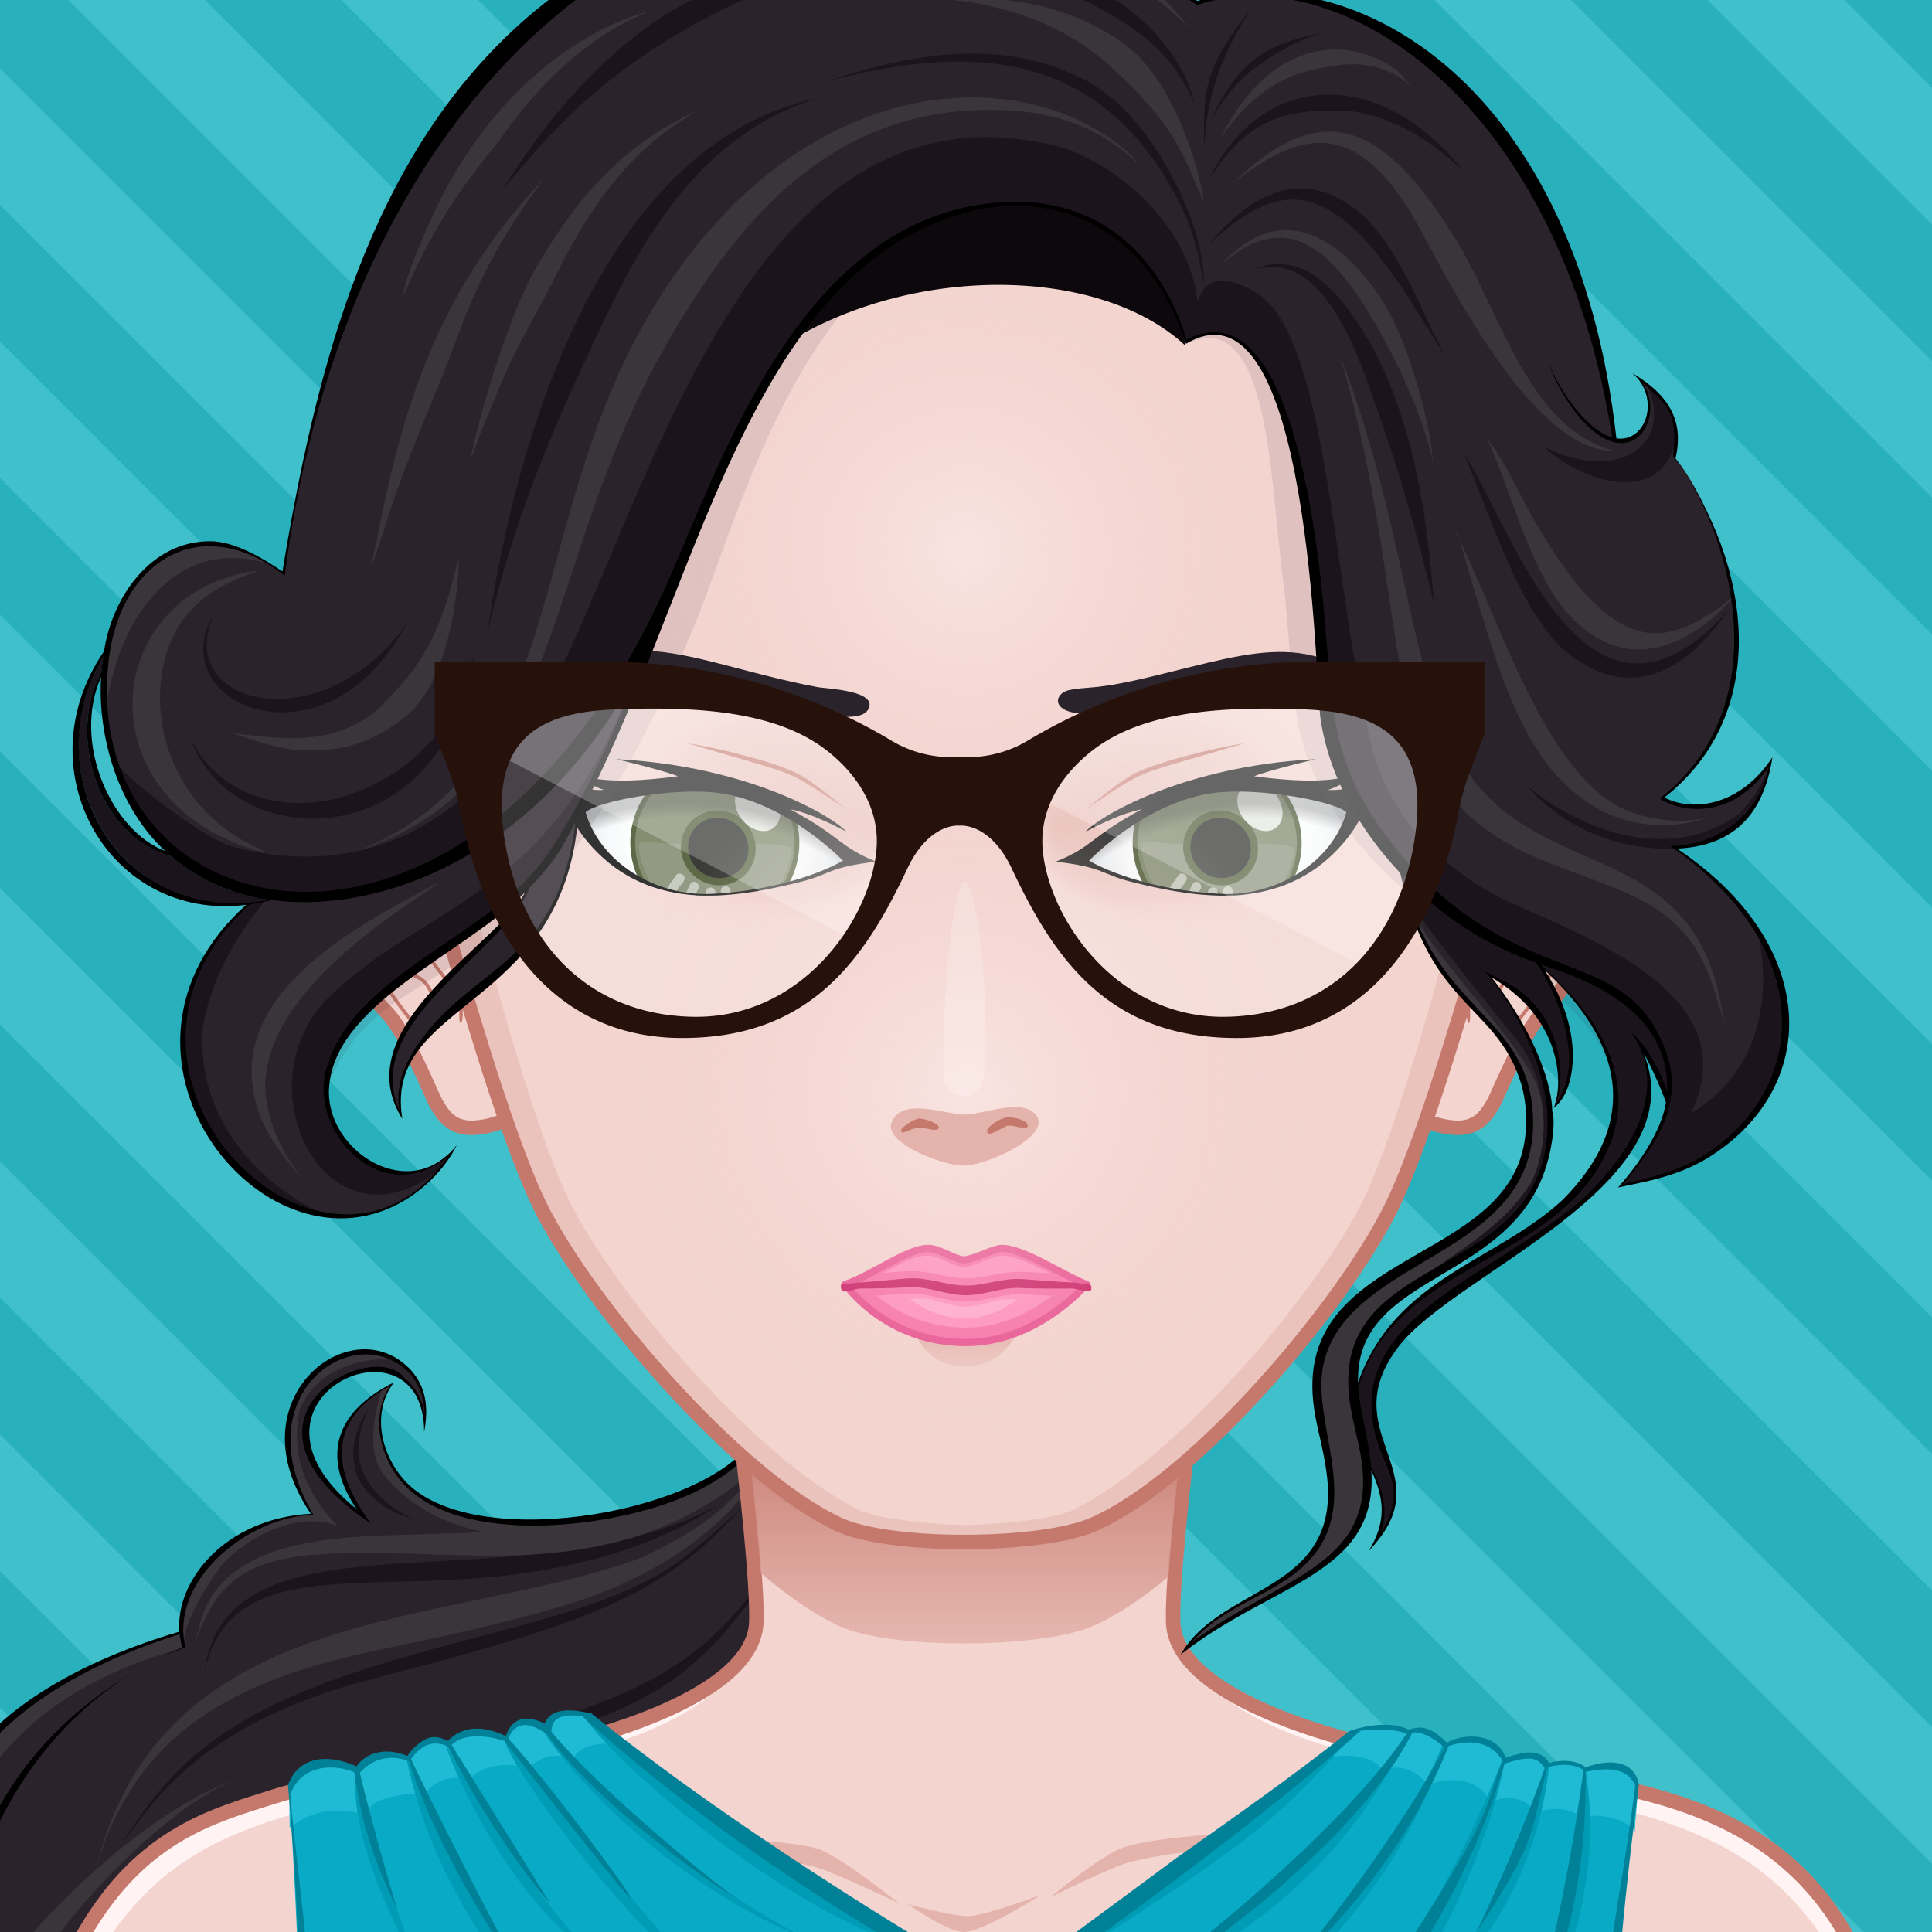 <svg xmlns="http://www.w3.org/2000/svg" version="1.1" width="400px" height="400px" xlink="http://www.w3.org/1999/xlink" viewBox="0 0 200 200" style="overflow:hidden!important;"><defs id="SvgjsDefs1007"><radialGradient id="SvgjsRadialGradient3015" cx="100" cy="113" r="40" gradientUnits="userSpaceOnUse" class="svga-on-canvas-facehighlight-gradient-single-0"><stop id="SvgjsStop3016" stop-opacity="0.5" stop-color="#fff4f3" offset="0" ></stop><stop id="SvgjsStop3017" stop-opacity="0" stop-color="#f3d4cf" offset="0.9" ></stop></radialGradient><radialGradient id="SvgjsRadialGradient3019" cx="100" cy="57" r="36" gradientUnits="userSpaceOnUse" class="svga-on-canvas-facehighlight-gradient-single-1"><stop id="SvgjsStop3020" stop-opacity="0.5" stop-color="#fff4f3" offset="0" ></stop><stop id="SvgjsStop3021" stop-opacity="0" stop-color="#f3d4cf" offset="0.9" ></stop></radialGradient><linearGradient id="SvgjsLinearGradient3146" x1="100" y1="141" x2="100" y2="138" gradientUnits="userSpaceOnUse" class="svga-on-canvas-mouth-gradient-single-0"><stop id="SvgjsStop3147" stop-opacity="1" stop-color="#ebc3bd" offset="0.1" ></stop><stop id="SvgjsStop3148" stop-opacity="1" stop-color="#e4b3ab" offset="1" ></stop></linearGradient><linearGradient id="SvgjsLinearGradient3182" x1="99.98" y1="171.27" x2="99.98" y2="136.351" gradientUnits="userSpaceOnUse" class="svga-on-canvas-chinshadow-gradient-single-0"><stop id="SvgjsStop3183" stop-opacity="0.8" stop-color="#e4b3ab" offset="0" ></stop><stop id="SvgjsStop3184" stop-opacity="1" stop-color="#c5796d" offset="0.7" ></stop></linearGradient><radialGradient id="SvgjsRadialGradient3514" cx="126.403" cy="87.57" r="15.179" gradientTransform="matrix(-0.915 0.048 0.052 0.999 184.431 -6.602)" gradientUnits="userSpaceOnUse" class="svga-on-canvas-eyesback-gradient-left-0"><stop id="SvgjsStop3515" stop-opacity="1" stop-color="#ffffff" offset="0" ></stop><stop id="SvgjsStop3516" stop-opacity="1" stop-color="#fdfefe" offset="0.544" ></stop><stop id="SvgjsStop3517" stop-opacity="1" stop-color="#f6f8f9" offset="0.74" ></stop><stop id="SvgjsStop3518" stop-opacity="1" stop-color="#eaeff2" offset="0.879" ></stop><stop id="SvgjsStop3519" stop-opacity="1" stop-color="#d9e3e8" offset="0.992" ></stop><stop id="SvgjsStop3520" stop-opacity="1" stop-color="#d8e2e7" offset="1" ></stop></radialGradient><radialGradient id="SvgjsRadialGradient3522" cx="126.401" cy="87.57" r="15.179" gradientTransform="matrix(0.915 0.048 -0.052 0.999 15.569 -6.602)" gradientUnits="userSpaceOnUse" class="svga-on-canvas-eyesback-gradient-right-0"><stop id="SvgjsStop3523" stop-opacity="1" stop-color="#ffffff" offset="0" ></stop><stop id="SvgjsStop3524" stop-opacity="1" stop-color="#fdfefe" offset="0.544" ></stop><stop id="SvgjsStop3525" stop-opacity="1" stop-color="#f6f8f9" offset="0.74" ></stop><stop id="SvgjsStop3526" stop-opacity="1" stop-color="#eaeff2" offset="0.879" ></stop><stop id="SvgjsStop3527" stop-opacity="1" stop-color="#d9e3e8" offset="0.992" ></stop><stop id="SvgjsStop3528" stop-opacity="1" stop-color="#d8e2e7" offset="1" ></stop></radialGradient><radialGradient id="SvgjsRadialGradient3530" cx="126.403" cy="87.57" r="15.179" gradientTransform="matrix(-0.915 0.048 0.052 0.999 184.431 -6.602)" gradientUnits="userSpaceOnUse" class="svga-on-canvas-eyesfront-gradient-left-0"><stop id="SvgjsStop3531" stop-opacity="1" stop-color="#ffffff" offset="0" ></stop><stop id="SvgjsStop3532" stop-opacity="1" stop-color="#fdfefe" offset="0.544" ></stop><stop id="SvgjsStop3533" stop-opacity="1" stop-color="#f6f8f9" offset="0.74" ></stop><stop id="SvgjsStop3534" stop-opacity="1" stop-color="#eaeff2" offset="0.879" ></stop><stop id="SvgjsStop3535" stop-opacity="1" stop-color="#d9e3e8" offset="0.992" ></stop><stop id="SvgjsStop3536" stop-opacity="1" stop-color="#d8e2e7" offset="1" ></stop></radialGradient><radialGradient id="SvgjsRadialGradient3540" cx="122.581" cy="83.48" fx="136.229" fy="83.114" r="16.914" gradientTransform="matrix(0.99 0.141 0.108 -0.761 -52.989 129.689)" gradientUnits="userSpaceOnUse" class="svga-on-canvas-eyesfront-gradient-left-3"><stop id="SvgjsStop3541" stop-opacity="1" stop-color="#e4b3ab" offset="0" ></stop><stop id="SvgjsStop3542" stop-opacity="0.3" stop-color="#e4b3ab" offset="0.7" ></stop><stop id="SvgjsStop3543" stop-opacity="0" stop-color="#f3d4cf" offset="1" ></stop></radialGradient><radialGradient id="SvgjsRadialGradient3545" cx="70.243" cy="108.081" r="29.51" gradientTransform="matrix(1.034 0 0 1.034 -1.941 1.878)" gradientUnits="userSpaceOnUse" class="svga-on-canvas-eyesfront-gradient-left-4"><stop id="SvgjsStop3546" stop-opacity="0" stop-color="#000000" offset="0.95" ></stop><stop id="SvgjsStop3547" stop-opacity="0.3" stop-color="#000000" offset="1" ></stop></radialGradient><radialGradient id="SvgjsRadialGradient3551" cx="126.401" cy="87.57" r="15.179" gradientTransform="matrix(0.915 0.048 -0.052 0.999 15.569 -6.602)" gradientUnits="userSpaceOnUse" class="svga-on-canvas-eyesfront-gradient-right-0"><stop id="SvgjsStop3552" stop-opacity="1" stop-color="#ffffff" offset="0" ></stop><stop id="SvgjsStop3553" stop-opacity="1" stop-color="#fdfefe" offset="0.544" ></stop><stop id="SvgjsStop3554" stop-opacity="1" stop-color="#f6f8f9" offset="0.74" ></stop><stop id="SvgjsStop3555" stop-opacity="1" stop-color="#eaeff2" offset="0.879" ></stop><stop id="SvgjsStop3556" stop-opacity="1" stop-color="#d9e3e8" offset="0.992" ></stop><stop id="SvgjsStop3557" stop-opacity="1" stop-color="#d8e2e7" offset="1" ></stop></radialGradient><radialGradient id="SvgjsRadialGradient3561" cx="122.581" cy="83.48" fx="136.229" fy="83.114" r="16.914" gradientTransform="matrix(-0.99 0.141 -0.108 -0.761 252.989 129.689)" gradientUnits="userSpaceOnUse" class="svga-on-canvas-eyesfront-gradient-right-3"><stop id="SvgjsStop3562" stop-opacity="1" stop-color="#e4b3ab" offset="0" ></stop><stop id="SvgjsStop3563" stop-opacity="0.3" stop-color="#e4b3ab" offset="0.7" ></stop><stop id="SvgjsStop3564" stop-opacity="0" stop-color="#f3d4cf" offset="1" ></stop></radialGradient><radialGradient id="SvgjsRadialGradient3566" cx="70.243" cy="108.081" r="29.509" gradientTransform="matrix(-1.034 0 0 1.034 201.941 1.878)" gradientUnits="userSpaceOnUse" class="svga-on-canvas-eyesfront-gradient-right-4"><stop id="SvgjsStop3567" stop-opacity="0" stop-color="#000000" offset="0.95" ></stop><stop id="SvgjsStop3568" stop-opacity="0.3" stop-color="#000000" offset="1" ></stop></radialGradient><radialGradient id="SvgjsRadialGradient3867" cx="-558.588" cy="-490.918" r="84.646" gradientTransform="matrix(0.096 -0.025 0.025 0.096 140.548 120.358)" gradientUnits="userSpaceOnUse" class="svga-on-canvas-eyesiris-gradient-left-1"><stop id="SvgjsStop3868" stop-opacity="0.8" stop-color="#ffffff" offset="0" ></stop><stop id="SvgjsStop3869" stop-opacity="0" stop-color="#ffffff" offset="1" ></stop></radialGradient><radialGradient id="SvgjsRadialGradient3871" cx="-565.337" cy="-492.691" r="84.644" gradientTransform="matrix(0.099 8.856325e-004 -0.001 0.099 130.377 136.353)" gradientUnits="userSpaceOnUse" class="svga-on-canvas-eyesiris-gradient-left-2"><stop id="SvgjsStop3872" stop-opacity="0.8" stop-color="#ffffff" offset="0" ></stop><stop id="SvgjsStop3873" stop-opacity="0" stop-color="#ffffff" offset="1" ></stop></radialGradient><linearGradient id="SvgjsLinearGradient3877" x1="122.283" y1="93.047" x2="123.61" y2="91.466" gradientTransform="matrix(1 0 0 1 -52 0)" gradientUnits="userSpaceOnUse" class="svga-on-canvas-eyesiris-gradient-left-5"><stop id="SvgjsStop3878" stop-opacity="1" stop-color="#ffffff" offset="0" ></stop><stop id="SvgjsStop3879" stop-opacity="0" stop-color="#ffffff" offset="1" ></stop></linearGradient><linearGradient id="SvgjsLinearGradient3881" x1="127" y1="85" x2="125" y2="87" gradientTransform="matrix(1 0 0 1 -50 0)" gradientUnits="userSpaceOnUse" class="svga-on-canvas-eyesiris-gradient-left-6"><stop id="SvgjsStop3882" stop-opacity="1" stop-color="#ffffff" offset="0" ></stop><stop id="SvgjsStop3883" stop-opacity="0" stop-color="#ffffff" offset="1" ></stop></linearGradient><linearGradient id="SvgjsLinearGradient3885" x1="130" y1="81" x2="126" y2="85" gradientTransform="matrix(1 0 0 1 -50 0)" gradientUnits="userSpaceOnUse" class="svga-on-canvas-eyesiris-gradient-left-7"><stop id="SvgjsStop3886" stop-opacity="1" stop-color="#ffffff" offset="0" ></stop><stop id="SvgjsStop3887" stop-opacity="0" stop-color="#ffffff" offset="1" ></stop></linearGradient><radialGradient id="SvgjsRadialGradient3890" cx="-578.76" cy="-490.73" r="84.646" gradientTransform="matrix(0.096 -0.025 0.025 0.096 192.479 119.84)" gradientUnits="userSpaceOnUse" class="svga-on-canvas-eyesiris-gradient-right-1"><stop id="SvgjsStop3891" stop-opacity="0.8" stop-color="#ffffff" offset="0" ></stop><stop id="SvgjsStop3892" stop-opacity="0" stop-color="#ffffff" offset="1" ></stop></radialGradient><radialGradient id="SvgjsRadialGradient3894" cx="-584.778" cy="-487.329" r="84.644" gradientTransform="matrix(0.099 8.856325e-004 -0.001 0.099 182.31 135.839)" gradientUnits="userSpaceOnUse" class="svga-on-canvas-eyesiris-gradient-right-2"><stop id="SvgjsStop3895" stop-opacity="0.8" stop-color="#ffffff" offset="0" ></stop><stop id="SvgjsStop3896" stop-opacity="0" stop-color="#ffffff" offset="1" ></stop></radialGradient><linearGradient id="SvgjsLinearGradient3900" x1="120.284" y1="93.047" x2="121.611" y2="91.467" gradientUnits="userSpaceOnUse" class="svga-on-canvas-eyesiris-gradient-right-5"><stop id="SvgjsStop3901" stop-opacity="1" stop-color="#ffffff" offset="0" ></stop><stop id="SvgjsStop3902" stop-opacity="0" stop-color="#ffffff" offset="1" ></stop></linearGradient><linearGradient id="SvgjsLinearGradient3904" x1="127" y1="85" x2="125" y2="87" gradientUnits="userSpaceOnUse" class="svga-on-canvas-eyesiris-gradient-right-6"><stop id="SvgjsStop3905" stop-opacity="1" stop-color="#ffffff" offset="0" ></stop><stop id="SvgjsStop3906" stop-opacity="0" stop-color="#ffffff" offset="1" ></stop></linearGradient><linearGradient id="SvgjsLinearGradient3908" x1="130" y1="81" x2="126" y2="85" gradientUnits="userSpaceOnUse" class="svga-on-canvas-eyesiris-gradient-right-7"><stop id="SvgjsStop3909" stop-opacity="1" stop-color="#ffffff" offset="0" ></stop><stop id="SvgjsStop3910" stop-opacity="0" stop-color="#ffffff" offset="1" ></stop></linearGradient></defs><g id="svga-group-wrapper"><g id="svga-group-backs-single"><path id="SvgjsPath3791" d="M225,225H-25V-25h250V225z" fill="#40c0cb" stroke-width="none" opacity="1" stroke="none"></path><path id="SvgjsPath3792" d="M137.635-25h14.142L225,48.224v14.142L137.635-25z M225,90.649V76.507L123.492-25h-14.142L225,90.649z M225,118.934v-14.142L95.208-25H81.065L225,118.934z M225,147.219v-14.143L66.925-25H52.782L225,147.219z M225,225v-7.071L-17.929-25H-25v7.071L217.929,225H225z M225,5.796V-8.345L208.345-25h-14.142L225,5.796z M225,34.081V19.939L180.061-25h-14.142L225,34.081z M225,175.503V161.36L38.64-25H24.497L225,175.503z M222.487-25L225-22.487V-25H222.487z M48.224,225h14.143L-25,137.635v14.142L48.224,225z M19.938,225h14.143L-25,165.919v14.143L19.938,225z M-8.345,225H5.798L-25,194.203v14.143L-8.345,225z M76.507,225h14.143L-25,109.351v14.142L76.507,225z M-22.487,225L-25,222.487V225H-22.487z M161.36,225h14.143L-25,24.497V38.64L161.36,225z M104.792,225h14.142L-25,81.066v14.142L104.792,225z M189.645,225h14.142L-25-3.787v14.142L189.645,225z M225,203.787v-14.143L10.354-25H-3.786L225,203.787z M133.076,225h14.142L-25,52.782v14.142L133.076,225z" fill="#28b0bc" stroke-width="none" opacity="1" stroke="none"></path></g><g id="svga-group-humanwrap-move" transform="matrix(1,0,0,1,0,0)"><g id="svga-group-humanwrap" transform="matrix(1,0,0,1,0,0)"><g id="svga-group-hair-back-move" transform="matrix(1,0,0,1,0,0)"><g id="svga-group-hair-back" transform="matrix(1,0,0,1,0,0)"><path id="SvgjsPath3849" d="M19.273 278.474c-2.987 0-5.493-0.846-7.277-2.449 0.26 0.058 0.551 0.086 0.869 0.086 3.453 0 9.151-3.228 11.324-7.389 0.217-2.067-0.396-4.376-1.812-6.896 -3.315-5.838-8.82-7.466-14.648-9.189 -4.849-1.434-9.862-2.916-13.504-7.058 -9.954-10.596-9.202-23.263 2.233-37.651 -0.092-0.686-0.144-1.071-0.196-1.463 -3.866-7.445-4.552-14.183-2.053-20.081 3.215-7.589 11.649-13.6 24.39-17.383l0.078-0.022 -0.006-0.081c-0.188-2.399 0.79-5.015 2.684-7.174 2.575-2.938 6.422-4.685 10.832-4.919l0.178-0.009 -0.101-0.147c-2.886-4.215-3.457-8.688-1.566-12.274 1.472-2.79 4.241-4.593 7.055-4.593 1.668 0 3.204 0.638 4.439 1.846 0.103 0.064 0.497 0.535 0.59 0.659 1.017 1.34 1.395 2.912 1.182 4.919 -0.374-3.863-2.871-5.271-5.219-5.271 -2.852 0-5.581 1.867-6.489 4.44 -0.638 1.809-0.888 5.502 4.603 9.93l0.146-0.134c-1.75-2.598-2.347-5.018-1.775-7.19 0.577-2.192 2.337-4.074 5.237-5.6 -2.102 3.184-0.972 7.345 1.311 9.902 2.368 2.658 7.015 4.122 13.083 4.121 9.51 0 19.561-3.474 22.882-7.908 2.887-3.866 2.608-10.002 2.232-12.271 3.171 3.053 4.943 8.707 4.871 15.585 -0.113 10.844-5.03 26.601-18.489 38.301 -5.133 4.465-10.948 8.174-16.572 11.762 -1.728 1.103-3.456 2.205-5.167 3.329 -21.479 14.074-16.134 26.021-10.476 38.668 0.681 1.521 1.385 3.096 2.029 4.654 5.482 7.098 4.38 13.164 2.493 17.009C34.99 274.007 25.921 278.474 19.273 278.474L19.273 278.474z" fill="#2a232b" stroke-width="none" opacity="1"></path><path id="SvgjsPath3850" d="M12.475 191.111c0.852-1.361 2.349-3.862 4.827-6.614 12.467-14.117 39.351-14.11 51.802-22.074 4.492-2.792 13.153-11.878 5.33-3.896 -7.607 7.618-16.997 10.345-36.132 15.341C18.656 178.969 14.58 188.9 12.45 191.035 12.463 190.377 12.466 190.111 12.475 191.111zM42.065 186.044c18.531-10.538 27.64-4.63 40.413-28.171 1.319-2.504 2.089-4.04 1.927-3.741 -14.254 28.508-25.318 17.027-51.257 37.2 -1.104 0.854-4.972 3.886-4.727 5.26C28.421 196.592 27.396 194.433 42.065 186.044zM60.336 161.681c8.71-1.954 14.749-6.304 13.749-5.729 -20.646 10.732-50.717-0.626-52.951 17.25C24.177 159.171 41.118 166.536 60.336 161.681zM14.671 242.974c1.967 2.627 5.455 6.543 7.947 11.192 1.007 2.038 1.655 3.269 1.536 3.021 -0.15-0.233-0.734-1.797-1.758-3.979 -5.519-10.923-26.096-32.407-9.883-48.119C0.955 215.395 5.45 230.647 14.671 242.974zM37.148 153.208c1.112 1.929 3.154 3.298 4.97 3.814 3.627 1.172-5.838-1.214-4.942-7.852 0.154-1.678 0.952-3.258 1.145-3.711C36.638 148.252 35.984 150.327 37.148 153.208z" fill="#1b141c" stroke-width="none" opacity="1"></path><path id="SvgjsPath3851" d="M24.172 184.311c-14.06 5.821-44.699 43.764-21.156 59.208l1.699 1.207c16.558 9.814 13.79 8.106 20.289 15.289 -4.825-5.396-11.641-8.378-18.119-11.143 -2.706-1.175-5.711-2.516-8.177-4.419 -5.273-3.865-7.719-8.127-8.96-13.253C-14.371 216.803 9.198 189.661 24.172 184.311zM18.99 212.724c-2.208 7.286-2.518 14.654 0.167 22.124 1.798 3.846-0.713-7.868-0.577-9.888 0.646-9.091 4.533-16.651 10.343-23.616 8.475-11.28 20.252-14.138 34.692-21.842C45.168 187.34 26.252 189.657 18.99 212.724zM71.565 158.462c-2.912 1.841-5.708 3.029-5.574 2.941 -20.028 7.146-49.126 4.403-56.009 31.838 0 0 0.205-0.613 0.567-1.694 0.548-1.896 2.616-6.506 5.634-9.749 8.07-8.863 21.092-10.477 29.116-12.297 4.584-1.002 10.72-2.457 15.161-3.974 11.71-4.021 17.587-10.996 19.145-15.144 0.121-0.286 0.216-0.501 0.292-0.666C79.197 151.03 76.515 155.457 71.565 158.462zM79.896 149.718C80.146 149.248 80.141 149.182 79.896 149.718L79.896 149.718zM47.45 160.992c9.354 0.252 18.606-0.313 27.512-6.406 5.241-3.517 7.248-8.298 6.702-13.057 -0.076-0.789-0.115-1.153-0.104-0.972 -0.027 0.342 0.266 2.631-0.726 5.634 -0.648 1.879-1.709 3.466-3.079 4.816 0.37-0.723 0.602-1.56 0.62-2.501 -0.194 0.341-0.401 0.674-0.636 0.988 -3.322 4.435-13.373 7.908-22.882 7.908 -6.068 0.001-10.714-1.463-13.083-4.121 -2.282-2.558-3.413-6.719-1.311-9.902 -0.345 0.182-0.672 0.369-0.985 0.561 -0.983 3.555-1.464 6.757 0.521 9.06 2.653 3.077 6.233 4.825 10.177 5.602 -5.993 0.279-11.489 0.254-15.006 0.646 -14.071 1.387-14.16 8.158-14.964 10.815C23.55 160.304 29.329 160.377 47.45 160.992zM31 146c1.601-4.003 5.766-5.438 9.929-5.34 -0.963-0.574-2.038-0.879-3.179-0.879 -2.814 0-5.583 1.803-7.055 4.593 -1.89 3.586-1.319 8.06 1.566 12.274l0.101 0.147 -0.178 0.009c-4.41 0.234-8.257 1.981-10.832 4.919 -1.894 2.159-2.872 4.774-2.684 7.174l0.006 0.081 -0.078 0.022c-12.741 3.783-21.175 9.794-24.39 17.383 -2.143 5.058-1.937 10.734 0.602 16.943 -2.575-15.776 6.479-28.02 24.293-32.77 -0.505-1.557 1.681-5.714 3.897-8.558 1.298-1.666 7-6 12-4C32 155 30 151 31 146z" fill="#3a353a" stroke-width="none" opacity="1"></path><path id="SvgjsPath3852" d="M79.819 136.945c0.458 2.279 0.748 8.596-2.16 12.49 -5.553 7.413-29.061 11.355-35.81 3.78 -2.465-2.763-3.387-7.021-1.07-10.11 -6.617 3.309-7.218 8.135-3.86 13.12 -14.194-11.442 6.99-20.876 6.99-7.99 0.402-2.144 0.317-4.209-1.02-5.97 0-0.011-0.01-0.03-0.03-0.04 -0.071-0.095-0.506-0.624-0.6-0.67 -6.176-6.035-18.103 3.432-10.08 15.149 -8.822 0.469-14.027 6.88-13.61 12.2 -20.399 6.058-32.254 18.669-22.41 37.55 0.053 0.4 0.104 0.791 0.22 1.41 -10.107 12.719-13.392 25.898-2.23 37.78 7.915 8.998 22.008 5.433 28.14 16.229 1.13 2.011 2.05 4.44 1.81 6.801 -2.576 4.933-9.791 8.206-12.48 7.13 9.597 9.559 39.416-7.206 24.64-26.32 -5.823-14.095-15.662-27.427 8.41-43.2 7.38-4.85 15.06-9.28 21.75-15.1C86.719 173.539 88.938 145.213 79.819 136.945zM18.599 169.165c0.025 0.389 0.171 1.045 0.26 1.38 -16.569 7.271-24.051 21.227-22.81 34.94C-12.354 187.513-0.388 175.129 18.599 169.165zM-3.331 207.405c0.02 0.021 0.03 0.04 0.04 0.061 0 0-0.02 0.01-0.02 0.02C-3.321 207.466-3.331 207.436-3.331 207.405zM71.899 183.785c-15.535 17.703-45.832 24.573-43.55 45.75 1.207 11.019 10.133 22.296 11.35 27.311 3.174 13.123-17.963 26.659-27.43 19.31 4.433 0.477 9.54-2.942 11.94-6.96 0.302-1.101 0.302-4.294-1.93-8.06 -5.682-9.708-17.007-7.609-25.5-14.44 -3.81-3.06-6.81-7.27-8.18-12 -3.542-12.195 5.291-22.773 8.35-27.4 0 0-0.357-0.704-0.4-0.79 -1.744-13.806 8.071-30.664 22.64-35.979 -0.044-0.089-0.22-1.106-0.22-1.74 -0.058-6.386 7.545-11.939 13.5-11.939 -7.29-12.228 3.765-20.163 9.51-15.08 0.046 0.022 0.415 0.359 0.58 0.58 0.02 0.01 0.04 0.029 0.04 0.05 0.97 1.14 1.33 2.56 1.35 4.03 -0.25-1.46-0.85-2.78-2.03-3.721 -3.075-4.464-20.004 4.023-3.53 14.99 -4.196-5.593-4.388-10.792 1.97-14.22 -1.868 2.829-1.264 6.942 1.13 9.819 5.876 7.062 22.977 4.923 30.75 1.011 5.573-2.813 9.361-6.896 7.93-16.73C89.706 148.64 81.552 172.8 71.899 183.785z" fill="#000000" stroke-width="none" opacity="1"></path></g></g><g id="svga-group-humanbody-single"><path id="SvgjsPath3022" d="M190.858 199.866c-6.008-10.158-13.474-11.973-19.628-13.936 -6.323-2.016-19.346-3.178-26.449-4.6 -6.86-1.373-23.153-5.789-23.339-13.488 -0.192-8.066 4.291-40.09 4.291-40.09H74.005c0 0 4.487 32.023 4.294 40.09 -0.184 7.699-16.48 12.115-23.341 13.488 -7.104 1.422-20.125 2.584-26.448 4.6 -6.156 1.963-13.624 3.777-19.632 13.936 -3.644 6.16-6.008 16.133-6.008 27.133h194C196.869 215.999 194.509 206.026 190.858 199.866z" fill="#f3d4cf" stroke-width="none" opacity="1" stroke="none"></path><path id="SvgjsPath3023" d="M121.442 167.843c2.495 10.929 18.165 13.698 26.293 15.325 21.909 4.379 33.772 5.134 42.297 19.539 2.903 4.916 5.459 15.864 5.962 24.153 1.835 0.291 0.531-17.432-5.136-26.994 -9.742-16.472-29.089-15.135-46.077-18.535C137.921 179.958 121.628 175.542 121.442 167.843L121.442 167.843zM78.558 167.843c-0.186 7.699-16.479 12.115-23.339 13.488 -16.988 3.4-36.335 2.063-46.077 18.535 -5.667 9.563-6.971 27.285-5.136 26.994 0.503-8.289 3.059-19.237 5.962-24.153 8.524-14.405 20.388-15.16 42.297-19.539C60.393 181.541 76.063 178.771 78.558 167.843L78.558 167.843z" fill="#fff4f3" stroke-width="none" opacity="1" stroke="none"></path><path id="SvgjsPath3024" d="M51.206 189.513c0 0 28.641 0.299 33.473 1.885 2.314 0.758 8.372 5.633 8.372 5.633s-6.556-3.17-8.658-3.758C79.51 191.909 51.206 189.513 51.206 189.513zM99.795 199.999c2.053-0.041 7.887-3.799 7.887-3.799s-5.574 2.059-7.342 2.16c-1.491 0.086-6.366-1.238-6.366-1.238S98.112 200.032 99.795 199.999zM117.008 192.757c6.75-1.818 29.786-3.23 29.786-3.23s-23.791-0.516-30.51 1.725c-2.252 0.752-7.562 5.16-7.562 5.16S114.786 193.354 117.008 192.757z" fill="#e4b3ab" stroke-width="none" opacity="1" stroke="none"></path><path id="SvgjsPath3025" d="M190.858 199.866c-9.741-16.471-29.122-15.142-46.077-18.535 -6.86-1.373-23.153-5.789-23.339-13.488 -0.192-8.066 4.291-40.09 4.291-40.09H74.005c0 0 4.487 32.023 4.294 40.09 -0.184 7.699-16.48 12.115-23.341 13.488 -7.104 1.422-20.125 2.584-26.448 4.6 -6.156 1.963-13.624 3.777-19.632 13.936 -3.644 6.16-6.008 16.133-6.008 27.133h194C196.869 215.999 194.509 206.026 190.858 199.866z" fill="none" stroke="#c5796d" stroke-width="1.5" opacity="1"></path></g><g id="svga-group-chinshadow-single"><path id="SvgjsPath3181" d="M86.802 168.302c5.312 2.491 21.035 2.373 26.401 0 2.491-1.102 5.112-2.879 7.755-5.086 0.699-10.328 3.327-29.728 3.986-34.51 -1.113-0.109-2.256-0.21-3.428-0.303H78.609c-1.305 0.103-2.578 0.216-3.811 0.339 0.66 4.783 3.223 23.705 3.958 34.093C81.507 165.186 84.231 167.097 86.802 168.302z" fill="url(#SvgjsLinearGradient3182)" opacity="1"></path></g><g id="svga-group-clothes-single"><path id="SvgjsPath3861" d="M30.001 232.556c2.241-18.245 0.078-43.233-0.092-47.774 1.455-3.036 4.17-3.09 7.037-1.8 0.922-1.402 2.811-2.107 5.343-1.056v-0.15c1.067-0.882 1.788-2.667 4.068-1.426 1.595-1.728 3.824-1.542 5.95-0.554h0.071l0.076-0.058c0.684-1.977 2.147-2.091 4.035-1.15v-0.162c0.622-1.629 2.972-1.361 4.711-0.952 12.235 9.88 29.726 21.169 42.436 28.4 0.077-0.057 18.103-13.333 18.103-13.429 1.525-0.984 11.141-7.709 18.003-13.162 1.783-0.63 4.413-0.996 6.045-0.132 1-0.253 1.905-0.696 3.902 1.301l0.049 0.098c1.931-0.992 5.176-1.134 6.063 1.528 1-0.173 3.564-1.396 4.444 0.437l0.142 0.097c1.796-0.519 3.157-0.086 3.735 0.5l0.054-0.06c1.837-0.689 4.266-0.898 5.134 0.906 0.349 0.77 0.219 1.181 0.18 2.072 -4.185 26.167-3.409 37.476-1.301 46.729C145.421 233.437 31.001 232.556 30.001 232.556z" fill="#09aac5" stroke-width="none" opacity="1"></path><path id="SvgjsPath3862" d="M147.809 184.721c-1.866-2.231-3.948-1.846-4.735-1.369 -0.92-2.239-5.886-1.676-7.239-0.997 1.35-1.022 2.674-2.045 3.908-3.025 1.783-0.63 4.413-0.996 6.045-0.132 1-0.253 1.905-0.696 3.902 1.301l0.049 0.098c1.931-0.992 5.176-1.134 6.063 1.528 1-0.173 3.564-1.396 4.444 0.437l0.142 0.097c1.796-0.519 3.157-0.086 3.735 0.5l0.054-0.06c1.837-0.689 4.266-0.898 5.134 0.906 0.349 0.77 0.219 1.181 0.18 2.072 -0.081 1.594-0.201 2.068-0.261 3.546 -0.736-1.415-4.748-2.231-5.492-1.172 -0.625-1.487-3.636-1.367-4.637-0.771 -1.363-1.56-2.625-1.92-4.781-1.184C153.085 184.317 150.813 183.79 147.809 184.721zM37.85 187.905c0.559-2.065 4.329-2.205 6.192-2.293 0.222-0.29 1.76-2.22 4.603-1.372 1.635-2.172 5.477-1.409 6.157-1.299 0.359-0.053 1.34-1.833 4.544-0.923 1.073-1.914 4.254-1.537 5.117-1.384 -0.784-0.612-2.516-2.558-3.263-3.161 -1.739-0.409-4.089-0.677-4.711 0.952v0.162c-1.888-0.94-3.351-0.826-4.035 1.15l-0.076 0.058h-0.071c-2.126-0.988-4.355-1.174-5.95 0.554 -2.28-1.241-3.001 0.544-4.068 1.426v0.15c-2.532-1.052-4.421-0.347-5.343 1.056 -2.867-1.29-5.582-1.236-7.037 1.8 0.028 0.741 0.061 2.708 0.078 4.421C32.901 186.848 36.077 187.322 37.85 187.905z" fill="#1fbad4" stroke-width="none" opacity="1"></path><path id="SvgjsPath3863" d="M36.864 183.316c0.907 5.089 4.544 15.515 6.532 20.684C41.042 199.828 36.056 190.003 36.864 183.316 37.239 183.412 36.478 183.164 36.864 183.316zM42.081 182.099C43.768 189.9 47.522 199.561 59 212c-7.562-11.301-14.7-22.954-16.631-29.953C41.59 181.772 42.717 182.067 42.081 182.099zM60.829 201.982c-5.661-6.409-10.564-13.554-14.875-21.828C47.293 184.422 53.033 196.439 60.829 201.982zM60.829 201.982c0.711 0.685 1.432 1.36 2.171 2.018C62.255 203.338 61.546 202.658 60.829 201.982zM93.003 201.242c-9.773-6.18-24.836-17.555-32.916-24.079C63.499 182.655 80.449 196.903 93.003 201.242zM146.209 179.346c-8.199 12.52-18.991 19.974-30.811 28.156 16.005-7.792 24.545-15.85 30.554-28.205C145.479 179.051 146.566 179.333 146.209 179.346zM149.737 180.55l-0.049-0.098c-0.067-0.067-0.129-0.121-0.193-0.184 -4.209 10.353-11.793 19.05-19.876 28.134C139.203 200.562 145.786 192.152 149.737 180.55 148.956 180.625 150.366 180.227 149.737 180.55zM155.801 182.078c-0.038-0.115-0.093-0.211-0.141-0.316 -5.021 13.434-13.518 25.679-20.841 37.578C146.282 208.985 154.089 192.22 155.801 182.078 155.036 182.212 156.238 182.003 155.801 182.078zM160.387 182.611l-0.142-0.097c-0.164-0.343 0.261 0.156 0 0 -3.356 8.513-5.705 16.162-10.709 23.138C156.456 198.356 159.564 190.497 160.387 182.611 159.972 182.629 160.873 182.471 160.387 182.611zM164.122 183.111c-0.182 0.056 0.227-0.124 0.054-0.06L164.122 183.111c-0.32-0.325 0.567 0.094-0.175-0.001 -1.693 11.853-3.762 22.942-7.411 33.89C161.633 205.609 166.119 195.337 164.122 183.111zM140.204 179.196c-0.92 0.099 0.294-0.181-0.463 0.087 -6.862 5.453-16.478 12.178-18.003 13.162 0 0.052-6.032 6.635-10.884 10.22C124.619 193.569 132.183 189.37 140.204 179.196zM56.124 178.753c-0.943-0.664 8.542 14.193 27.968 22.305C72.525 194.913 62.603 187.144 56.124 178.753zM52.454 179.738l-0.076 0.058h-0.071c-1.379 0.36 11.743 19.392 22.617 27.106C66.155 198.831 52.454 179.738 52.454 179.738z" fill="#009cb6" stroke-width="none" opacity="1"></path><path id="SvgjsPath3864" d="M169.659 184.745c-0.479-2.571-3.071-2.677-5.51-1.79 -0.011-0.01-0.021 0-0.03 0.011 -0.521-0.531-1.963-0.97-3.76-0.45 -0.813-1.589-2.798-1.15-4.49-0.55 -0.855-2.565-4.369-2.609-6.08-1.555 -0.01-0.02-0.02-0.029-0.03-0.029 -1.962-1.964-2.96-1.581-3.96-1.337 -1.657-0.863-4.365-0.483-6.12 0.16 -5.478 4.403-12.335 9.208-18.04 13.24 0 0.021-8.18 6.05-18.01 13.31 -14.833-8.559-30.813-19.031-42.407-28.379 -1.858-0.413-4.176-0.703-4.823 1.029 0 0-0.01 0.01-0.01 0.021 -1.85-0.927-3.354-0.672-4.03 1.279 -0.01 0-0.01 0-0.01 0 -2.16-1.003-4.326-1.191-6.01 0.521 -0.706-0.388-1.449-0.553-2.19-0.23 -0.964 0.422-1.96 1.622-1.96 1.78 -2.406-1.004-4.412-0.232-5.28 1.08 -2.931-1.329-5.996-1.086-7.1 1.93 0.039 1.009 2.635 24.365 0.08 47.87 0 0 138.4 0.2 138.41 0.2C166.202 227.698 166.187 211.336 169.659 184.745zM30.619 232.365c4.04-16.406 0.239-36.055-0.57-46.6 1.057-2.96 4.225-3.26 6.62-2.32 0.648 4.702 1.932 9.223 4.52 14.28 -0.645-1.521-3.93-13.802-3.93-14.23 1.482-1.62 3.466-1.859 5.11-1.149 2.45 8.3 9.74 20.04 11.8 22.189 -1.262-1.442-11.239-21.45-11.62-22.45 1.039-1.396 2.211-2.01 3.79-1.31 4.081 8.162 9.302 14.953 10.64 16.31 0 0-10.229-16.459-10.23-16.46 1.268-1.227 3.667-0.994 5.45-0.399 0.01 0 0.02 0 0.02 0 25.958 33.4 6.071 5.747 0.39-0.24 0.01-0.04 0.03-0.09 0.05-0.12 1.03-2.18 2.77-1.11 3.95-0.36 5.05 7.28 18.47 16.591 19.69 16.99 -0.77-0.25-13.74-10.62-19.23-17.24 0.096-1 0.355-1.91 3.17-1.619 13.22 12.06 29.62 22.33 42.11 29.069 -12.8 9.45-27.84 20.59-31.25 23.25 1-0.574 50.413-33.261 69.74-50.79 2.095-0.292 3.832-0.058 4.74 0.28 0.01 0.01 0.03 0.01 0.04 0.021 -7.25 10.88-26.72 26.119-30.26 27.76 5.574-2.279 24.845-15.87 30.85-27.88 0.021 0 0.04-0.011 0.05 0 1.029-0.15 2.551 0.856 3.25 1.556 -0.01 0.01-0.02 0.03-0.029 0.05 -3.025 6.143-13.229 20.622-18.07 25.024 7.983-7.262 14.594-15.247 18.55-25.234 2.247-0.725 4.396-0.448 5.601 1.534 -2.163 5.533-0.775 4.988-10.051 19.35 -8.819 13.65-5.71 11.521-12.899 20.511 16.166-20.195 20.67-31.158 23.13-39.521 0-0.01 0.01-0.03 0.01-0.05 1.907-0.574 3.346-0.975 4.15 0.479 0 0 0.01 0 0 0.011 -2.65 7.569-6.2 15.14-7.2 17.229 6.371-9.852 5.551-9.614 7.479-17.33 1.772-0.517 3.196-0.165 3.74 0.29 -1.047 8.581-3.293 18.87-5.319 26.9 0.51-2 5.739-10.38 5.55-26.71 0.01-0.01 0.01-0.01 0-0.021 2.058-0.403 4.226-0.563 5.13 1.41 -2.068 16.94-6.141 27.786-1.41 47.641C128.171 231.516 79.125 231.362 30.619 232.365z" fill="#008197" stroke-width="none" opacity="1"></path></g><g id="svga-group-head" transform="matrix(1,0,0,1,0,0)"><g id="svga-group-ears-left-move" transform="matrix(1,0,0,1,0,0)" style=""><g id="svga-group-ears-left" transform="matrix(1,0,0,1,0,0)"><path id="SvgjsPath3035" d="M47.001 83.974c-1.376-2.313-5.638-7.997-9.98-6.603 -2.749 0.882-3.293 3.765-3.735 6.311 -0.588 3.386 0.471 10.083 1.389 12.503 0.881 2.325 3.533 6.816 5.264 8.527 2.13 2.1 4.775 8.793 5.194 9.487 0.66 1.097 1.536 2.745 4.122 2.538 2.853-0.229 4.584-1.742 5.856-1.999C58.253 114.109 50.582 89.995 47.001 83.974z" fill="#f3d4cf" stroke="#c5796d" stroke-width="1.5" opacity="1"></path><path id="SvgjsPath3036" d="M44.197 97.997c-0.132-0.548 0.007-1.47 0.142-2.362 0.124-0.812 0.24-1.579 0.169-2.121 -0.267-2.032-1.773-5.893-2.757-7.985 -1.132-2.407-2.963-5.439-5.262-6.221 -0.95-0.324-1.575 0.063-1.938 0.456 -0.266 0.289-0.325 0.627-0.238 0.667 0.086 0.04 0.285-0.24 0.572-0.504 0.235-0.216 0.579-0.402 1.051-0.363 -0.19 1.011-1.167 6.49-0.744 10.225 0.333 2.938 1.593 5.131 1.79 5.46 0.029 0.346 0.077 0.685 0.148 1.014 0.929 4.287 4.971 9.163 6.378 10.758 0.259 0.295 0.531 0.47 0.598 0.398 0.066-0.072-0.094-0.364-0.353-0.66 -1.388-1.585-5.391-6.442-6.289-10.579 -0.952-4.389 2.318-10.896 3.048-12.272 0.371 0.646 0.687 1.267 0.93 1.785 0.19 0.406 0.402 0.881 0.619 1.395 -0.429 0.718-3.434 5.958-2.338 10.153 0.406 1.546 2.235 3.54 3.447 4.086 0.667 0.301 0.919 0.75 1.209 1.271 0.336 0.604 0.718 1.288 1.828 1.784 0.225 0.102 0.429 0.142 0.61 0.142 0.313 0 0.551-0.126 0.725-0.276 0.018 0.266 0.017 0.604 0.009 0.917 -0.012 0.404 0.042 0.737 0.137 0.745 0.094 0.008 0.196-0.313 0.207-0.717 0.016-0.496 0.013-1.11-0.072-1.403 -0.248-0.865-1.008-1.841-1.813-2.875C45.221 99.896 44.403 98.844 44.197 97.997zM36.95 94.196c-2.177-6.731 0.656-12.54 1.144-13.464 0.85 0.775 1.6 1.811 2.21 2.824C39.86 84.365 37.041 89.669 36.95 94.196zM46.341 104.042c-1.004-0.447-1.339-1.051-1.666-1.633 -0.293-0.527-0.598-1.072-1.369-1.42 -0.168-0.075-0.352-0.191-0.542-0.323 -2.486-5.906 0.272-8.488 0.963-9.017 0.211 0.722 0.369 1.384 0.439 1.915 0.063 0.488-0.052 1.263-0.167 2.012 -0.142 0.929-0.286 1.89-0.137 2.512 0.226 0.926 1.069 2.009 1.884 3.057 0.723 0.929 1.466 1.888 1.721 2.67C47.359 103.972 47.017 104.345 46.341 104.042z" fill="#c5796d" stroke-width="none" opacity="1" stroke="none"></path></g></g><g id="svga-group-ears-right-move" transform="matrix(1,0,0,1,0,0)" style=""><g id="svga-group-ears-right" transform="matrix(1,0,0,1,0,0)"><path id="SvgjsPath3037" d="M152.736 83.974c1.377-2.313 5.639-7.997 9.98-6.603 2.75 0.882 3.293 3.765 3.736 6.311 0.588 3.386-0.471 10.083-1.389 12.503 -0.881 2.325-3.533 6.816-5.266 8.527 -2.129 2.1-4.775 8.793-5.193 9.487 -0.658 1.097-1.535 2.745-4.121 2.538 -2.854-0.229-4.584-1.742-5.857-1.999C141.484 114.109 149.156 89.995 152.736 83.974z" fill="#f3d4cf" stroke="#c5796d" stroke-width="1.5" opacity="1"></path><path id="SvgjsPath3038" d="M153.727 100.913c-0.805 1.033-1.564 2.009-1.813 2.875 -0.086 0.293-0.088 0.907-0.072 1.403 0.012 0.404 0.113 0.725 0.207 0.717s0.148-0.341 0.137-0.745c-0.008-0.313-0.008-0.651 0.01-0.917 0.174 0.15 0.412 0.276 0.725 0.276 0.182 0 0.385-0.04 0.609-0.142 1.109-0.496 1.492-1.18 1.828-1.784 0.289-0.52 0.543-0.969 1.209-1.271 1.213-0.546 3.041-2.54 3.447-4.086 1.096-4.194-1.908-9.435-2.338-10.153 0.217-0.513 0.43-0.988 0.619-1.395 0.244-0.518 0.559-1.139 0.93-1.785 0.73 1.377 4 7.883 3.049 12.272 -0.896 4.137-4.9 8.994-6.289 10.579 -0.258 0.296-0.418 0.588-0.352 0.66 0.066 0.071 0.338-0.104 0.598-0.398 1.406-1.596 5.449-6.471 6.379-10.758 0.07-0.329 0.117-0.668 0.146-1.014 0.197-0.329 1.459-2.523 1.791-5.46 0.422-3.735-0.555-9.214-0.744-10.225 0.473-0.039 0.814 0.146 1.051 0.363 0.287 0.264 0.486 0.544 0.572 0.504s0.027-0.378-0.238-0.667c-0.363-0.393-0.988-0.779-1.938-0.456 -2.299 0.782-4.131 3.814-5.262 6.221 -0.984 2.093-2.49 5.953-2.758 7.985 -0.072 0.542 0.045 1.309 0.17 2.121 0.135 0.892 0.273 1.814 0.141 2.362C155.336 98.844 154.518 99.896 153.727 100.913zM159.434 83.555c0.611-1.013 1.361-2.049 2.211-2.824 0.488 0.925 3.32 6.733 1.145 13.464C162.697 89.669 159.879 84.365 159.434 83.555zM152.27 103.816c0.254-0.782 0.998-1.741 1.721-2.67 0.816-1.048 1.658-2.131 1.885-3.057 0.148-0.622 0.004-1.583-0.137-2.512 -0.115-0.749-0.23-1.524-0.166-2.012 0.068-0.531 0.227-1.193 0.438-1.915 0.691 0.529 3.449 3.111 0.965 9.017 -0.191 0.132-0.375 0.248-0.543 0.323 -0.771 0.348-1.074 0.893-1.369 1.42 -0.326 0.582-0.662 1.186-1.666 1.633C152.721 104.345 152.379 103.972 152.27 103.816z" fill="#c5796d" stroke-width="none" opacity="1" stroke="none"></path></g></g><g id="svga-group-orecchini-left-move" transform="matrix(1,0,0,1,0,0)"><g id="svga-group-orecchini-left" transform="matrix(1,0,0,1,0,0)"><path id="SvgjsPath3039" d="M0 0 " fill="#e7b033" stroke="#b98100" stroke-width="1.5" opacity="1"></path></g></g><g id="svga-group-orecchini-right-move" transform="matrix(1,0,0,1,0,0)"><g id="svga-group-orecchini-right" transform="matrix(1,0,0,1,0,0)"></g></g><g id="svga-group-faceshape-wrap" transform="matrix(1,0,0,1,0,0)"><g id="svga-group-faceshape-single"><path id="SvgjsPath3178" d="M144.004 125.052c-5.003 10.066-20.047 27.996-30.801 32.751 -5.366 2.374-21.089 2.491-26.401 0 -10.646-4.989-25.765-22.701-30.801-32.751 -5.613-11.199-14.852-47.803-14.863-47.856 -1.3-4.912-1.996-10.066-2.004-15.382C39.082 28.339 66.289 1.168 99.907 1.116c33.621-0.052 60.913 27.032 60.963 60.506 0.009 5.316-0.669 10.473-1.952 15.389C158.901 77.063 149.6 113.79 144.004 125.052z" fill="#f3d4cf" stroke-width="none" opacity="1"></path><path id="SvgjsPath3179" d="M110.152 1.969c26.994 6.24 47.097 30.337 47.052 59.111 -0.009 5.315-0.704 10.471-2.004 15.382 -0.012 0.053-8.61 36.669-14.13 47.856 -4.859 9.849-19.7 27.043-30.067 32.019 -2.163 1.037-8.694 1.529-11.001 1.529 -2.307 0-8.837-0.492-11-1.529 -10.367-4.976-25.209-22.17-30.067-32.019 -5.521-11.188-14.119-47.803-14.13-47.856 -1.3-4.911-1.996-10.066-2.004-15.382C42.756 32.307 62.857 8.209 89.853 1.969 61.03 6.788 39.087 31.751 39.134 61.813c0.008 5.315 0.704 10.47 2.004 15.382 0.012 0.053 9.232 36.665 14.863 47.856 5.052 10.041 20.207 27.65 30.801 32.751 2.658 1.28 9.305 1.827 12.954 1.824 3.646 0.003 10.791-0.544 13.447-1.824 10.594-5.102 25.748-22.71 30.801-32.751 5.631-11.191 14.852-47.803 14.862-47.856 1.3-4.912 1.996-10.066 2.004-15.382C160.918 31.751 138.975 6.788 110.152 1.969z" fill="#ebc3bd" stroke-width="none" opacity="1"></path><path id="SvgjsPath3180" d="M144.004 125.052c-5.003 10.066-20.047 27.996-30.801 32.751 -5.366 2.374-21.089 2.491-26.401 0 -10.646-4.989-25.765-22.701-30.801-32.751 -5.613-11.199-14.852-47.803-14.863-47.856 -1.3-4.912-1.996-10.066-2.004-15.382C39.082 28.339 66.289 1.168 99.907 1.116c33.621-0.052 60.913 27.032 60.963 60.506 0.009 5.316-0.669 10.473-1.952 15.389C158.901 77.063 149.6 113.79 144.004 125.052z" fill="none" stroke="#c5796d" stroke-width="1.5" opacity="1"></path></g></g><g id="svga-group-mouth-single-move" transform="matrix(1,0,0,1,0,0)"><g id="svga-group-mouth-single" transform="matrix(1,0,0,1,0,0)"><path id="SvgjsPath3145" d="M100.002 141.435c-4.158 0-5.133-3.232-5.133-3.232h10.267C105.136 138.202 103.659 141.435 100.002 141.435z" fill="url(#SvgjsLinearGradient3146)" opacity="1"></path><path id="SvgjsPath3149" d="M87.536 132.96c2.756-0.951 6.239-3.625 8.432-3.723 1.133-0.051 2.351 0.87 3.574 1.166 0.851 0.207 3.264-1.156 4.13-1.166 2.272-0.022 6.326 2.771 8.769 3.723 0.135 0.055 0 0 0 0s-5.056 6.021-12.452 6.021C91.618 138.98 87.536 132.96 87.536 132.96S87.399 133.01 87.536 132.96z" fill="#f771a9" stroke="#e85391" stroke-width="0.75" opacity="1"></path><path id="SvgjsPath3150" d="M112.808 132.902c-0.187-0.076-0.606-0.028-0.753-0.021 -0.304 0.016-0.546-0.117-1.214-0.129 -0.742-0.012-3.945-0.268-5.003-0.338 -2.129-0.143-3.824 0.666-5.848 0.666 -2.025 0-3.868-0.883-5.996-0.74 -1.057 0.072-4.113 0.395-4.857 0.412 -0.663 0.019-0.923 0.133-1.231 0.12 -0.143-0.007-0.595-0.05-0.771 0.05 -0.147 0.086-0.09 0.559 0.027 0.683 0.285 0.298 1.397-0.233 1.959-0.22 0.777 0.017 3.843-0.05 4.917-0.121 2.081-0.142 3.936 0.821 5.952 0.821s3.725-0.889 5.806-0.749c1.071 0.072 4.281 0.064 5.06 0.049 0.563-0.014 1.764 0.449 2.052 0.22C113.043 133.495 112.972 132.969 112.808 132.902z" fill="#c92066" stroke-width="none" opacity="1" stroke="none"></path><path id="SvgjsPath3151" d="M99.989 137.439c-3.37 0-6.645-1.154-9.241-3.306 1.307-0.072 2.652-0.277 3.961-0.219 1.613 0.07 3.144 0.705 4.756 0.813 1.742 0.116 3.358-0.488 5.064-0.695 1.422-0.171 2.931 0.059 4.357 0.111C106.335 136.101 103.244 137.439 99.989 137.439zM104.78 131.682c1.313-0.08 2.661 0.088 3.974 0.141 -1.43-0.712-2.953-1.553-4.549-1.807 -1.374-0.218-2.71 0.882-4.045 1.104 -1.506 0.25-2.69-1.15-4.16-1.15 -1.592 0.07-3.198 1.099-4.576 1.805 1.282-0.076 2.6-0.263 3.884-0.141 1.572 0.147 3.094 0.714 4.682 0.714C101.612 132.348 103.161 131.78 104.78 131.682z" fill="#ff8ebd" stroke-width="none" opacity="1" stroke="none"></path><path id="SvgjsPath3152" d="M99.941 136.486c-2.029 0-4.007-0.701-5.707-2.001 0.38-0.037 0.764-0.066 1.133-0.066 0.117 0 0.234 0.003 0.351 0.009 0.609 0.033 1.209 0.208 1.846 0.394 0.618 0.178 1.256 0.363 1.923 0.419 0.132 0.012 0.264 0.016 0.395 0.016 0.819 0 1.596-0.204 2.348-0.399 0.477-0.126 0.928-0.245 1.392-0.313 0.253-0.04 0.527-0.058 0.837-0.058 0.268 0 0.544 0.014 0.818 0.034C103.862 135.572 102.03 136.486 99.941 136.486z" fill="#ffa8cc" stroke-width="none" opacity="1" stroke="none"></path></g></g><g id="svga-group-eyes-left-move" transform="matrix(1,0,0,1,0,0)"><g id="svga-group-eyes-left" transform="matrix(1,0,0,1,0,0)"><g id="svga-group-eyesback-left"><path id="SvgjsPath3513" d="M60.632 83.957c1.226-1.179 9.091-2.674 13.631-2.075 7.183 0.947 13 7.285 13 7.285s-4.836 3.083-13.61 3.56C67.873 93.042 62.061 89.309 60.632 83.957z" fill="url(#SvgjsRadialGradient3514)" opacity="1"></path></g><g id="svga-group-eyesiriswrapper-left" transform="matrix(1,0,0,1,-1,0.25)"><g id="svga-group-eyesiriscontrol-left" transform="matrix(1,0,0,1,0,0)"><g id="svga-group-eyesiris-left" transform="matrix(1,0,0,1,0,0)"><path id="SvgjsPath3911" d="M83.199 89.25c-1.231 4.522-5.896 7.187-10.429 5.944 -4.528-1.241-7.203-5.918-5.97-10.442 1.23-4.526 5.905-7.19 10.434-5.947C81.761 80.045 84.433 84.723 83.199 89.25z" fill="#66724e" stroke="#36441a" stroke-width="0.5" opacity="1"></path><path id="SvgjsPath3912" d="M82.994 87.526c-0.625 5.021-4.353 7.638-8.432 7.365 -3.765-0.253-7.131-3.031-7.443-7.828 1.302-0.374 3.031 0.234 4.549 0.002 -0.005 0.055-0.023 0.104-0.025 0.16 -0.12 1.842 1.357 3.446 3.299 3.577 1.946 0.13 3.62-1.263 3.74-3.104 0.013-0.24-0.002-0.476-0.038-0.702C79.997 87.2 81.648 86.999 82.994 87.526z" fill="#788165" stroke-width="none" opacity="1"></path><path id="SvgjsPath3913" d="M76.229 84.164c-1.869-0.535-3.777 0.533-4.26 2.396 -0.483 1.853 0.642 3.793 2.51 4.329 1.873 0.537 3.781-0.532 4.266-2.386C79.23 86.639 78.101 84.7 76.229 84.164z" fill="#000000" stroke-width="none" opacity="0.9"></path><path id="SvgjsPath3914" d="M76.229 84.164c-1.869-0.535-3.777 0.533-4.26 2.396 -0.483 1.853 0.642 3.793 2.51 4.329 1.873 0.537 3.781-0.532 4.266-2.386C79.23 86.639 78.101 84.7 76.229 84.164z" fill="none" stroke="#36441a" stroke-width="0.75" opacity="1"></path><path id="SvgjsPath3915" d="M70.977 92.181c-0.177 0.619-1.142 0.356-0.965-0.266 0.171-0.6 0.633-0.967 0.926-1.495 0.313-0.564 1.177-0.06 0.863 0.505C71.56 91.36 71.114 91.696 70.977 92.181L70.977 92.181zM72.516 91.194c-0.266 0.31-0.614 1.458-0.766 1.834 -0.241 0.598 0.727 0.856 0.965 0.266 0.082-0.205 0.362-1.223 0.508-1.393C73.64 91.415 72.936 90.704 72.516 91.194L72.516 91.194zM74.598 94.151c0.522-0.602 0.47-1.292 0.459-2.041 -0.01-0.644-1.01-0.645-1 0 0.006 0.415 0.13 0.992-0.166 1.334C73.47 93.929 74.175 94.639 74.598 94.151L74.598 94.151zM75.619 91.985c0.008 0.621 0.084 1.226 0.268 1.82 0.19 0.614 1.155 0.352 0.965-0.266 -0.159-0.513-0.226-1.019-0.232-1.555C76.611 91.341 75.611 91.34 75.619 91.985L75.619 91.985z" fill="#ffffff" stroke-width="none" opacity="0.5"></path><path id="SvgjsPath3916" d="M80.946 85.543c-0.985 0.59-2.466 0.059-3.305-1.188 -0.838-1.248-0.713-2.739 0.273-3.328 0.984-0.593 2.467-0.061 3.301 1.187C82.053 83.462 81.932 84.952 80.946 85.543z" fill="#ffffff" stroke-width="none" opacity="0.8"></path></g></g></g><g id="svga-group-eyesfront-left"><path id="SvgjsPath3538" d="M55.332 88c0 13.808 8.06 24.999 18 24.999s18-11.191 18-24.999c0-13.809-8.06-25.001-18-25.001S55.332 74.191 55.332 88zM60.632 83.957c1.226-1.179 9.091-2.674 13.631-2.075 7.183 0.947 13 7.285 13 7.285s-4.836 3.083-13.61 3.56C67.873 93.042 62.061 89.309 60.632 83.957z" fill="#f3d4cf" stroke-width="none" opacity="1"></path><path id="SvgjsPath3539" d="M74.182 96.592c9.412 2.223 18.451-1.61 20.194-8.565 1.738-6.956-4.478-14.395-13.892-16.622 -9.414-2.224-18.453 1.609-20.195 8.565C58.55 86.927 64.765 94.365 74.182 96.592zM60.632 83.957c1.226-1.179 9.091-2.674 13.631-2.075 7.183 0.947 13 7.285 13 7.285s-4.836 3.083-13.61 3.56C67.873 93.042 62.061 89.309 60.632 83.957z" fill="url(#SvgjsRadialGradient3540)" opacity="1"></path><path id="SvgjsPath3544" d="M60.632 83.957c1.226-1.179 9.091-2.674 13.631-2.075 7.183 0.947 13 7.285 13 7.285s-4.836 3.083-13.61 3.56C67.873 93.042 62.061 89.309 60.632 83.957z" fill="url(#SvgjsRadialGradient3545)" opacity="1"></path><path id="SvgjsPath3548" d="M87.433 83.657c-6.502-4.251-4.054-3.09-16.23-6.703 3.344 0.5 9.572 2.066 11.707 3.32C84.073 80.928 86.433 82.783 87.433 83.657z" fill="#c5796d" stroke-width="none" opacity="1"></path><path id="SvgjsPath3549" d="M55.34 82.979c0 0 2.084 1.306 3.713 1.307 0.129 0.766 2.241 4.259 5.873 6.344 5.49 3.154 11.897 2.18 18.014 0.643 2.995-0.746 2.81-1.52 7.773-2.07 -3.897-1.57-3.485-2.497-8.891-5.423 2.468 0.471 5.783 2.315 5.783 2.315 -1.237-1.452-9.917-6.796-23.826-7.508 0 0 4.649 1.088 6.399 1.769 -8.05 1.097-10.242-0.113-10.669-0.435 0.357 0.302 1.188 1.24 3.004 1.852 -1.878 0.143-5.312-0.867-5.312-0.867s0.867 0.826 2.628 1.965C58.323 83.595 55.34 82.979 55.34 82.979zM60.632 84.074c1.226-1.137 9.091-2.58 13.631-2.001 7.183 0.913 13 7.026 13 7.026s-4.836 2.974-13.61 3.434C67.873 92.836 62.061 89.236 60.632 84.074z" fill="#000000" stroke-width="none" opacity="1"></path></g></g></g><g id="svga-group-eyes-right-move" transform="matrix(1,0,0,1,0,0)"><g id="svga-group-eyes-right" transform="matrix(1,0,0,1,0,0)"><g id="svga-group-eyesback-right"><path id="SvgjsPath3521" d="M139.368 83.957c-1.226-1.179-9.091-2.674-13.631-2.075 -7.183 0.947-13 7.285-13 7.285s4.836 3.083 13.61 3.56C132.127 93.042 137.939 89.309 139.368 83.957z" fill="url(#SvgjsRadialGradient3522)" opacity="1"></path></g><g id="svga-group-eyesiriswrapper-right" transform="matrix(1,0,0,1,1,0.25)"><g id="svga-group-eyesiriscontrol-right" transform="matrix(1,0,0,1,0,0)"><g id="svga-group-eyesiris-right" transform="matrix(1,0,0,1,0,0)"><path id="SvgjsPath3917" d="M133.199 89.25c-1.231 4.522-5.896 7.187-10.429 5.944 -4.528-1.241-7.203-5.918-5.97-10.442 1.23-4.526 5.905-7.19 10.434-5.947C131.761 80.045 134.433 84.723 133.199 89.25z" fill="#66724e" stroke="#36441a" stroke-width="0.5" opacity="1"></path><path id="SvgjsPath3918" d="M132.994 87.526c-0.625 5.021-4.353 7.638-8.432 7.365 -3.765-0.253-7.131-3.031-7.443-7.828 1.302-0.374 3.031 0.234 4.549 0.002 -0.005 0.055-0.023 0.104-0.025 0.16 -0.12 1.842 1.357 3.446 3.299 3.577 1.946 0.13 3.62-1.263 3.74-3.104 0.013-0.24-0.002-0.476-0.038-0.702C129.997 87.2 131.648 86.999 132.994 87.526z" fill="#788165" stroke-width="none" opacity="1"></path><path id="SvgjsPath3919" d="M126.229 84.164c-1.869-0.535-3.777 0.533-4.26 2.396 -0.483 1.853 0.642 3.793 2.51 4.329 1.873 0.537 3.781-0.532 4.266-2.386C129.23 86.639 128.101 84.7 126.229 84.164z" fill="#000000" stroke-width="none" opacity="0.9"></path><path id="SvgjsPath3920" d="M126.229 84.164c-1.869-0.535-3.777 0.533-4.26 2.396 -0.483 1.853 0.642 3.793 2.51 4.329 1.873 0.537 3.781-0.532 4.266-2.386C129.23 86.639 128.101 84.7 126.229 84.164z" fill="none" stroke="#36441a" stroke-width="0.75" opacity="1"></path><path id="SvgjsPath3921" d="M120.977 92.181c-0.177 0.619-1.142 0.356-0.965-0.266 0.171-0.6 0.633-0.967 0.926-1.495 0.313-0.564 1.177-0.06 0.863 0.505C121.56 91.36 121.114 91.696 120.977 92.181L120.977 92.181zM122.516 91.194c-0.266 0.31-0.614 1.458-0.766 1.834 -0.241 0.598 0.727 0.856 0.965 0.266 0.082-0.205 0.362-1.223 0.508-1.393C123.64 91.415 122.936 90.704 122.516 91.194L122.516 91.194zM124.598 94.151c0.522-0.602 0.47-1.292 0.459-2.041 -0.01-0.644-1.01-0.645-1 0 0.006 0.415 0.13 0.992-0.166 1.334C123.47 93.929 124.175 94.639 124.598 94.151L124.598 94.151zM125.619 91.985c0.008 0.621 0.084 1.226 0.268 1.82 0.19 0.614 1.155 0.352 0.965-0.266 -0.159-0.513-0.226-1.019-0.232-1.555C126.611 91.341 125.611 91.34 125.619 91.985L125.619 91.985z" fill="#ffffff" stroke-width="none" opacity="0.5"></path><path id="SvgjsPath3922" d="M130.946 85.543c-0.985 0.59-2.466 0.059-3.305-1.188 -0.839-1.248-0.714-2.739 0.272-3.328 0.984-0.593 2.467-0.061 3.301 1.187C132.054 83.462 131.932 84.952 130.946 85.543z" fill="#ffffff" stroke-width="none" opacity="0.8"></path></g></g></g><g id="svga-group-eyesfront-right"><path id="SvgjsPath3559" d="M126.668 62.999c-9.94 0-18 11.193-18 25.001 0 13.808 8.06 24.999 18 24.999s18-11.191 18-24.999C144.668 74.191 136.608 62.999 126.668 62.999zM126.348 92.727c-8.774-0.476-13.61-3.56-13.61-3.56s5.817-6.338 13-7.285c4.54-0.6 12.405 0.896 13.631 2.075C137.939 89.309 132.127 93.042 126.348 92.727z" fill="#f3d4cf" stroke-width="none" opacity="1"></path><path id="SvgjsPath3560" d="M139.711 79.971c-1.742-6.956-10.781-10.79-20.195-8.565 -9.414 2.227-15.63 9.666-13.892 16.622 1.743 6.955 10.782 10.788 20.194 8.565C135.235 94.365 141.45 86.927 139.711 79.971zM126.348 92.727c-8.774-0.476-13.61-3.56-13.61-3.56s5.817-6.338 13-7.285c4.54-0.6 12.405 0.896 13.631 2.075C137.939 89.309 132.127 93.042 126.348 92.727z" fill="url(#SvgjsRadialGradient3561)" opacity="1"></path><path id="SvgjsPath3565" d="M139.368 83.957c-1.226-1.179-9.091-2.674-13.631-2.075 -7.183 0.947-13 7.285-13 7.285s4.836 3.083 13.61 3.56C132.127 93.042 137.939 89.309 139.368 83.957z" fill="url(#SvgjsRadialGradient3566)" opacity="1"></path><path id="SvgjsPath3569" d="M112.567 83.657c6.502-4.251 4.054-3.09 16.23-6.703 -3.344 0.5-9.572 2.066-11.707 3.32C115.927 80.928 113.567 82.783 112.567 83.657z" fill="#c5796d" stroke-width="none" opacity="1"></path><path id="SvgjsPath3570" d="M140.17 82.871c1.761-1.139 2.628-1.965 2.628-1.965s-3.434 1.009-5.312 0.867c1.815-0.612 2.646-1.55 3.004-1.852 -0.427 0.321-2.619 1.531-10.669 0.435 1.75-0.681 6.399-1.769 6.399-1.769 -13.909 0.712-22.589 6.056-23.826 7.508 0 0 3.315-1.844 5.783-2.315 -5.405 2.926-4.993 3.854-8.891 5.423 4.964 0.551 4.778 1.325 7.773 2.07 6.116 1.537 12.523 2.511 18.014-0.643 3.632-2.085 5.744-5.579 5.873-6.344 1.629-0.001 3.713-1.307 3.713-1.307S141.677 83.595 140.17 82.871zM126.348 92.533c-8.774-0.459-13.61-3.434-13.61-3.434s5.817-6.113 13-7.026c4.54-0.579 12.405 0.864 13.631 2.001C137.939 89.236 132.127 92.836 126.348 92.533z" fill="#000000" stroke-width="none" opacity="1"></path></g></g></g><g id="svga-group-facehighlight-single"><path id="SvgjsPath3014" d="M140.204 113.007c0.035 22.275-17.995 40.365-40.273 40.396 -22.274 0.036-40.361-17.993-40.396-40.272C59.501 90.857 77.53 72.77 99.808 72.735 122.083 72.701 140.171 90.73 140.204 113.007z" fill="url(#SvgjsRadialGradient3015)" opacity="1"></path><path id="SvgjsPath3018" d="M135,55.999c0,19.329-15.671,35-35,35c-19.329,0-35-15.671-35-35s15.671-35,35-35C119.329,20.999,135,36.67,135,55.999z" fill="url(#SvgjsRadialGradient3019)" opacity="1"></path></g><g id="svga-group-eyebrows-left-move" transform="matrix(1,0,0,1,0,0)"><g id="svga-group-eyebrows-left-rotate" transform="matrix(1,0,0,1,0,0)"><g id="svga-group-eyebrows-left" transform="matrix(1,0,0,1,0,0)"><path id="SvgjsPath3698" d="M54 73.189c9.954-9.974 16.761-4.714 30.589-2.063 0.845 0.162 6.32 0.337 5.31 2.268 -0.483 0.924-2.036 0.814-2.903 0.798C73.308 73.936 66.652 64.197 54 73.189z" fill="#2a232b" stroke-width="none" opacity="1"></path></g></g></g><g id="svga-group-eyebrows-right-move" transform="matrix(1,0,0,1,0,0)"><g id="svga-group-eyebrows-right-rotate" transform="matrix(1,0,0,1,0,0)"><g id="svga-group-eyebrows-right" transform="matrix(1,0,0,1,0,0)"><path id="SvgjsPath3699" d="M144.519 73.494c-12.071-9.095-19.137 0.037-31.727 0.388 -4.076 0.116-3.813-2.101-2.078-2.451 2.014-0.407 2.563 0.033 8.451-1.382C130.507 67.324 136.346 64.828 144.519 73.494z" fill="#2a232b" stroke-width="none" opacity="1"></path></g></g></g><g id="svga-group-nose-single-move" transform="matrix(1,0,0,1,0,0)"><g id="svga-group-nose-single" transform="matrix(1,0,0,1,0,0)"><path id="SvgjsPath3153" d="M92.281 116.235c-0.745 2.063 5.028 4.289 7.218 4.426 2.374 0.147 9.024-2.899 7.896-4.991 -1.185-2.197-5.63-0.286-7.547-0.286C97.94 115.384 93.276 113.479 92.281 116.235z" fill="#e4b3ab" stroke-width="none" opacity="1" stroke="none"></path><path id="SvgjsPath3154" d="M102.207 117.221c-0.243-0.522 1.194-1.333 1.748-1.493 0.777-0.226 2.505 0.238 2.438 0.831 -0.06 0.521-1.603-0.169-2.105-0.022C103.767 116.687 102.435 117.712 102.207 117.221zM95.214 116.742c0.706 0 1.753 0.457 1.945 0.057 0.229-0.479-1.56-1.065-2.086-1 -0.434 0.052-1.991 0.958-1.777 1.338C93.496 117.49 94.284 116.742 95.214 116.742z" fill="#c5796d" stroke-width="none" opacity="1" stroke="none"></path><path id="SvgjsPath3155" d="M99.857 113.479c0.669 0 1.807-0.637 1.978-1.9 0.754-5.575-0.521-20.246-1.978-20.246 -1.365 0-2.508 15.024-2.155 20.246C97.789 112.86 99.099 113.479 99.857 113.479" fill="#ffffff" stroke-width="none" opacity="0.2" stroke="none"></path></g></g><g id="svga-group-rughe-single-move" transform="matrix(1,0,0,1,0,0)"><g id="svga-group-rughe-single" transform="matrix(1,0,0,1,0,0)"></g></g><g id="svga-group-hair-front" transform="matrix(1,0,0,1,0,0)"><path id="SvgjsPath3854" d="M163.476 45.849C157.957 11.071 51.814-21.979 45.016 30.572c-0.885 18.136-10.912 73.919-11.9 84.041 6.018-18.799 20.431-5.47 38.764-49.857 4.9-11.864 11.813-39.917 31.311-41.801 9.464-0.893 16.743 3.867 19.483 12.72 8.666-4.414 8.823 13.935 10.045 23.533 1.612 12.513 0.039 18.399 7.431 27.51 0.063 0.161 1.351 1.595 1.363 1.609 11.489 12.621 22.998 12.145 25.989 24.744C168.675 118.003 161.736 45.363 163.476 45.849z" fill="#2a232b" stroke-width="none" opacity="0.1"></path><path id="SvgjsPath3855" d="M10.679 67.989c-0.08 0.52-0.14 1.05-0.18 1.58 -3.683 6.71-0.19 17.072 7.2 19.07 3.015 2.597 6.918 4.146 10.19 4.51C12.352 96.056 3.486 80.156 10.679 67.989zM140.989 150.802c1.873 11.332-8.278 12.377-17.511 19.258l-0.136-0.146c3.56-4.151 8.838-4.812 12.242-8.592 5.51-6.138-0.258-14.435 1.428-20.549 2.926-10.847 21.597-10.767 21.597-24.554 -0.088-11.4-10.183-10.74-13.68-25.996 3.991 4.223 8.235 7.215 14.113 9.352 2.064 2.779 5.38 10.297 2.086 14.754l-0.133-0.071c1.018-3.279 0.099-7.181-1.637-9.489 -1.885-2.487-3.539-2.963-5.204-3.87 6.479 8.318 6.148 15.227 6.144 15.296 0 18.127-24.507 11.586-19.896 31.825 0.395 1.726 0.462 2.093 0.595 2.789L140.989 150.802zM28.074 93.072c-0.721 0.188-1.471 0.338-2.282 0.473 -19.331 17.736 8.183 44.458 20.79 26.081l-0.148-0.132c-1.512 1.33-3.145 2.004-4.854 2.004h-0.001c-4.978-0.002-9.098-5.829-7.713-10.782 2.755-9.938 16.66-13.418 22.715-21.969 3.322-4.667 7.244-13.057 9.402-18.934l-0.181-0.083C56.737 86.019 42.105 94.836 28.074 93.072zM54.746 91.833c-2.594 6.695-17.633 13.882-13.478 23.168l0.189-0.06c-0.4-2.134 0.236-4.373 1.944-6.846 5.659-8.237 14.417-8.034 16.256-22.935l-0.188-0.059C58.019 87.842 57.463 88.981 54.746 91.833zM169.426 107.563c1.005 1.093 2.341 3.133 3.048 5.467l0.195-0.025c0.314-7.889-6.813-11.093-13.422-13.359 0.99 1.468 13.351 10.311 5.77 21.729 -6.407 9.553-20.878 9.986-24.507 22.293 0.191 2.607 1.072 5.197 1.342 8.249 1.865 3.505 1.438 5.546 0.955 6.777l0.176 0.092c2.649-3.987 0.84-6.468-0.039-8.81 -4.883-13.385 11.86-17.55 21.416-26.186C171.809 116.342 171.383 110.944 169.426 107.563zM173.211 87.674c4.254-0.131 8.963-2.941 9.957-8.197l-0.181-0.076c-3.981 5.667-9.384 4.417-10.994 3.249 4.146-3.207 6.866-7.883 7.496-13.841 0.855-8.086-2.466-16.957-6.196-21.562 0.679-4.414-0.745-5.51-3.217-7.753l-0.149 0.131c2.775 4.03-1.925 10.404-7.444 2.045 1.132 1.552 2.68 3.229 4.529 3.746 -5.866-36.958-29.602-49.74-43.027-44.981C79.132-29.613 36.629 3.565 29.402 59.413c-8.654-6.647-17.233-1.502-18.283 9.256 -2.856 27.867 36.579 37.724 57.34-6.717 5.763-12.363 13.758-38.861 34.479-40.863 0.731-0.07 1.461-0.106 2.166-0.106 8.938 0 15.002 5.705 17.664 14.319 9.215-4.692 12.382 13.048 13.681 23.25 1.714 13.297 0.041 19.554 7.897 29.234 0.067 0.171 1.436 1.697 1.448 1.711 12.213 13.413 23 8.257 26.729 19.893 1.64 5.134-1.395 9.365-4.83 13.418 1.683-0.594 5.142-0.965 8.508-2.992C187.004 113.299 188.721 98.575 173.211 87.674z" fill="#2a232b" stroke-width="none" opacity="1"></path><path id="SvgjsPath3856" d="M80.007 36.444c3.484-8.505 13.429-16.407 28.114-15.8 7.039 0.291 15.361 8.612 14.549 15.101C113.548 27.292 93.276 27.292 80.007 36.444z" fill="#0c080c" stroke-width="none" opacity="1"></path><path id="SvgjsPath3857" d="M170.429 39.816c2.258 2.056 3.086 2.956 2.981 5.889 -1.468 6.625-9.488 4.38-13.608 0.529C167.771 50.245 173.41 45.705 170.429 39.816zM183.168 79.478l-0.05-0.021c-0.736 1.761-1.699 3.408-3.118 4.827 -7 5-16 2-22-3 4.172 4.768 9.765 6.677 15.508 6.609 -0.101-0.072-0.195-0.147-0.297-0.219C177.465 87.543 182.174 84.733 183.168 79.478zM21 106.283c0.924-5.081 3.351-9.303 6.474-13.071 0 0-0.799 0.187-1.682 0.333 -13.494 12.38-4.18 29.248 7.159 31.901C25.569 121.724 20.294 114.754 21 106.283zM65.802 69.73c-1.389 5.293-6.815 15.637-9.221 19.017 -6.055 8.55-19.96 12.031-22.715 21.969 -1.832 6.554 5.961 14.591 12.568 8.778l0.148 0.132c-0.396 0.577-0.815 1.104-1.248 1.604 -11.551 8.911-20.499-8.806-11.334-17.946C43.878 93.434 57.354 93.212 65.802 69.73zM27.801 93.135c-13.83 3.412-24.862-12.053-17.122-25.146 -0.08 0.52-0.14 1.05-0.18 1.58 -3.683 6.71-0.19 17.072 7.2 19.07C20.688 91.213 24.547 92.754 27.801 93.135zM169.188 122.389c-1.076 0.251-1.021 0.252-1.494 0.419 3.436-4.053 6.47-8.284 4.83-13.418 -3.797-11.849-14.94-6.297-27.454-20.715 -0.021-0.132-0.021-0.132 0 0 -8.636-9.933-6.913-16.879-8.62-30.123 -1.299-10.201-4.466-27.941-13.681-23.25 -3.2-10.356-10.696-15.091-19.83-14.213 -20.72 2.001-28.716 28.5-34.479 40.863C50.633 100.11 19.085 98.196 12.309 79.394c2.157 2.185 8.936 7.523 11.927 8.292C40.55 91.879 52 82.284 59 67.284c10-22 21-60 51-52 6 2 13 8 14 16 1-4 5.137-1.504 6-1 7.536 4.402 8 31 12 47 2 8 8 13 14 16 9 4 25 10 19 22 6.769-4.062 8.493-11.33 7.043-18.394C187.865 106.951 183.654 119.025 169.188 122.389zM161.129 114.329l-0.133-0.071c1.017-3.275 0.104-7.174-1.637-9.489 -1.885-2.487-3.539-2.963-5.204-3.87 4.465 5.581 6.358 12.247 6.144 15.296 0 8.941-6.206 12.02-11.986 15.351 4.062-3.166 8.695-5.614 10.688-10.262 1.146-3.44 1.423-9.372-2.048-13.682 -11.664-14.484-11.253-14.337-11.94-17.292 3.938 3.995 7.768 6.989 14.031 9.265C161.107 102.354 164.423 109.872 161.129 114.329zM172.669 113.004l-0.195 0.025c-0.707-2.334-2.043-4.374-3.048-5.467 1.957 3.382 2.383 8.779-5.066 16.228 -9.556 8.636-26.299 12.801-21.416 26.186 0.879 2.342 2.688 4.822 0.039 8.81l-0.176-0.092c0.483-1.231 0.91-3.272-0.955-6.777 -0.27-3.052-1.15-5.642-1.342-8.249 3.629-12.307 18.1-12.74 24.507-22.293 7.571-11.404-4.733-20.192-5.77-21.729C165.855 101.911 172.983 105.115 172.669 113.004zM138.919 11.468c1.651-0.094 6.902 0.992 11.702 5.47 0.264 0.246 1.177 0.876 1.267 1.242 -0.053-0.213-0.432-0.529-0.565-0.695 -8.649-10.731-20.844-10.137-26.215 1.18C128.837 12.739 132.46 11.238 138.919 11.468zM125.292 12.5c3.131-6.863 6.52-8.033 11.678-9.144 -2.425 0.7-4.488 1.909-6.559 3.308C128.204 8.155 126.642 10.248 125.292 12.5zM98.428-3.456c6.193 0.112 9.726 0.061 15.894 2.858 3.988 1.808 8.072 6.634 9.125 10.58 0.092 0.343 0.146 0.956 0.357 1.247 -0.157-0.216-0.236-0.559-0.338-0.802 -0.903-2.179-2.23-4.043-3.886-5.615 -3.045-2.892-9.305-6.081-13.272-7.017C103.713-2.817 101.07-3.128 98.428-3.456zM85.466 8.464c8.818-2.963 18.533-4.691 27.102-0.052 7.246 3.922 12.452 15.885 12.019 21.152 0.035-0.425-0.144-0.972-0.211-1.389 -0.442-2.74-1.213-5.677-3.733-9.784C112.622 5.322 100.155 4.512 85.466 8.464zM125.088 25.336c4.646-5.594 9.915-8.012 15.557-3.422 3.039 2.473 5.411 7.471 7.541 12.139 0.311 0.68 1.049 1.718 1.128 2.47 -0.023-0.226-3.622-5.88-3.745-6.071C137.46 18.09 132.274 18.675 125.088 25.336zM128.878 28.23c2.147-0.928 5.885-2.564 10.627 3.72 8.927 11.829 8.434 30.24 9.228 31.829 0 0-2.488-11.189-5.874-20.503C140.502 36.333 136.774 24.89 128.878 28.23zM129.505 0.941c-5.084 7.857-4.512 12.572-4.862 14.069C124.643 10.098 124.247 7.338 129.505 0.941zM51.946 19.75C56.418 12.484 62.261 5.563 69.609 1.06c8.727-4.957 20.542-5.78 22.963-5.192 -0.413-0.1-1.087 0.085-1.501 0.125C79.942-2.928 67.39 4.184 60.268 10.735 57.229 13.53 54.565 16.566 51.946 19.75zM84.603 10.169c-10.324 3.203-16.542 11.63-21.404 21.625C54.049 50.6 52.301 58.256 50.5 65.223 50.759 64.223 56.146 16.17 84.603 10.169zM22.081 63.668c-3.561 8.263 7.553 11.926 16.005 5.157 1.625-1.303 3.44-3.105 4.366-5.016C34.34 80.548 16.562 73.076 22.081 63.668zM19.685 76.354c3.221 6.726 11.029 8.173 17.526 5.532C47.338 77.77 48.468 69.088 49.138 67.6c-0.467 1.039-0.135 3.909-2.753 8.552C39.323 88.671 23.116 86.441 19.685 76.354zM151.572 46.991c5.011 7.583 12.652 33.006 27.642 15.851 -1.259 1.44-7.862 12.561-17.513 4.278 -2.713-2.719-4.492-6.374-6.011-9.85C154.922 55.511 151.572 46.991 151.572 46.991z" fill="#1b141c" stroke-width="none" opacity="1"></path><path id="SvgjsPath3858" d="M11.021 72.976c-0.083-1.398-0.053-2.837 0.098-4.307 0.713-7.312 4.967-12.225 10.584-12.225 2.024 0 4.145 0.678 6.218 1.957C18.393 55.373 12.423 63.637 11.021 72.976zM26.458 88.002c0.412 0.124 0.996 0.163 1.375 0.362 -1.165-0.611-2.362-1.095-3.475-1.823 -8.705-5.689-9.406-16.603-5.602-22.126 2-2.904 4.856-4.222 8.06-5.354C10.56 60.979 8.307 82.551 26.458 88.002zM68.477 36.558c8.522-15.251 18.99-26.346 36.584-25.088 8.769 0.627 12.573 5.472 13.573 6.249 -0.695-0.54-1.208-1.363-1.875-1.952C106 6.247 83.032 6.989 67.955 31.316 53.86 54.056 59.573 79.009 36.972 88.124 58.752 80.897 55.694 59.44 68.477 36.558zM140.555 15.934c4.046 2.542 6.225 7.406 8.431 11.449 3.468 6.355 11.339 20.026 18.525 19.247 -0.817 0.088-2.025-0.526-2.74-0.868 -6.921-3.315-10.014-14.387-13.951-20.79 -7.076-11.503-13.41-15.536-23.121-6.073C131.361 16.098 136.013 13.079 140.555 15.934zM150.674 55.099c0.313 0 1.294 3.863 1.411 4.243 3.23 10.488 5.633 20.354 13.769 24.604 3.326 1.738 7.543 1.937 11.065 0.615 -1.68 0.63-6.101 0.697-9.473-1.113C159.407 79 154.645 62.505 150.674 55.099 150.673 55.099 151.021 55.748 150.674 55.099zM162.796 64.039c8.201 8.268 16.567-2.15 16.567-2.15 -0.07-0.044-1.289 0.962-1.435 1.061 -5.791 3.958-11.011 5.188-19.353-9.521 -1.483-2.614-2.706-5.6-4.612-7.941C156.498 50.831 158.454 59.661 162.796 64.039zM160.279 89.302c9.286 3.633 14.87 4.469 17.569 14.461 0.243 0.9 0.716 2.036 0.731 2.972 -0.015-0.868-0.262-1.837-0.415-2.689 -2.922-16.191-16.892-13.159-24.917-22.424 -7.583-8.756-6.702-24.363-14.525-44.845C147.298 66.178 140.782 81.67 160.279 89.302zM72.029-3.178c1.241-1.198 3.136-1.921 4.725-2.482 7.571-2.674 15.332-1.807 21.078-1.52 13.311 0.664 19.81 4.694 25.242 10.029C109.762-14.638 80.875-11.717 72.029-3.178zM44.67 22.597c-1.168 2.621-2.494 5.509-3.051 8.347 0.083-0.421 0.374-0.872 0.547-1.259 2.896-6.466 5.574-10.3 9.528-15.151 3.799-5.568 9.38-11.069 15.787-13.439C59.604 3.042 50.129 10.354 44.67 22.597zM39.039 55.777c-0.198 1.042-0.562 2.207-0.573 3.274 0.009-0.869 0.568-1.976 0.821-2.793 2.163-7.005 3.842-10.827 6.375-17.01 2.431-5.937 3.638-11.355 10.621-20.705C45.945 29.388 41.813 41.125 39.039 55.777zM55.375 27.942c-2.789 4.838-6.141 16.149-6.712 20.02 0.157-1.067 2.891-7.599 3.657-9.29 1.558-3.547 3.591-6.816 5.289-10.283 6.162-12.574 12.357-15.401 14.494-16.916C65.062 14.781 60.126 19.601 55.375 27.942zM32.739 77.635c3.527 0.049 6.748-1.36 9.404-3.594 4.966-4.177 5.505-15.654 5.311-16.667 0.115 0.6-0.32 1.634-0.458 2.207 -2.021 8.361-5.425 11.157-6.411 12.335 -5.188 6.198-12.555 4.282-16.445 4.018C26.818 76.805 29.872 77.932 32.739 77.635zM135.581 7.312c2.286-0.523 5.451-1.355 8.763 0.376 0.767 0.4 1.354 0.956 2.052 1.447 -0.68-0.478-1.141-1.345-1.83-1.865 -4.273-3.233-12.625-4.116-18.211 7.018C128.618 11.019 131.579 8.227 135.581 7.312zM141.364 31.847c5.162 8.297 6.934 15.202 6.99 16.202 -0.257-4.489-2.794-13.511-5.681-17.594 -4.828-6.831-10.648-9.3-16.343-2.971C132.43 21.999 136.994 24.823 141.364 31.847zM115.443 7.317c4.175 3.956 6.33 6.555 8.45 11.981 0.154 0.395 0.785 1.475 0.709 1.904 0.18-1-2.36-12.5-8.289-16.704 -5.316-3.771-11.695-5.085-18.12-4.544C104.688 0.582 110.647 2.773 115.443 7.317zM26.531 114.318c0.908 3.285 3.005 5.68 5.192 8.166 -2.104-2.392-3.806-5.666-4.187-8.842 -1.254-10.454 14.183-19.624 18.236-22.463C35.697 96.374 23.477 103.265 26.531 114.318zM159 121.284c0.902-2.707 1.123-5.713 0.253-8.457 -1.509-4.762-10.313-12.876-13.038-18.543 2.083 9.288 12.847 11.595 12.382 22.561 -0.573 13.472-20.439 13.494-21.831 25.208 -0.852 7.131 5.628 15.771-4.449 21.886 -2.313 1.404-4.846 2.436-6.994 4.104 -1.688 1.312-2.598 2.547-1.235 1.572 6.083-4.354 11.355-5.69 14.86-9.83 5.911-6.979-2.328-15.025 2.204-22.31C144.34 132.352 155.849 128.633 159 121.284 160.102 117.979 157.008 125.932 159 121.284z" fill="#3a353a" stroke-width="none" opacity="1"></path><path id="SvgjsPath3859" d="M173.609 87.849c5.387-0.243 8.898-3.05 9.87-9.46 -3.175 4.882-8.078 5.779-11.181 4.17 11.266-8.857 8.878-24.411 1.141-35.03 0.742-3.228 0.077-6.223-4.45-8.89 2.911 2.471 1.497 7.196-1.66 6.74 -4.094-36.541-26.934-49.917-43.39-45.29 -13.518-9.722-28.565-14.841-45.87-10.29 -34.667 9.075-43.87 39.112-48.83 69.36 -2.077-1.411-4.948-3.106-7.42-3.13 -6.215-0.062-10.224 5.815-11.05 11.39 -8.445 12.359 0.59 28.023 14.71 26.25 -16.989 15.276 1.356 38.655 15.81 30.931 2.886-1.545 5.02-4.014 6-6.07 -4.84 6.229-13.562 0.649-13.23-5.819 0.458-8.869 13.948-13.878 20.28-20.321 -2.623 5.241-18.354 13.693-12.89 23.1 0.005 0 0.197 0.315 0.2 0.32 -2.039-12.234 16.625-11.175 18.2-31.201 11.19-20.805 16.276-50.683 34.67-60.46 10.764-5.729 23.353-3.221 28.26 11.44 12.934-7.735 13.381 35.532 13.93 38.91 0.96 6.084 4.058 11.426 8.271 15.91 2.857 13.654 9.712 13.542 12.34 21.32 0.77 2.29 0.88 4.98 0.319 7.32 -2.92 12.169-24.624 10.664-21.47 27.59 0.858 4.641 3.469 11.16-2.5 15.92 -3.733 2.997-8.958 4.384-11.45 8.729 9.444-7.482 20.484-8.248 19.74-19.079 1.473 3.192 1.471 5.439-0.27 8.369 0.026-0.029 0.779-0.87 0.779-0.909 6.333-7.552-4.379-11.542 2.33-20.29 5.887-7.674 30.81-16.702 25.37-30.301 0.769 1.268 1.858 3.806 2.29 5.04 -0.467 3.046-2.945 6.55-4.96 8.811 2.138-0.488 5.975-1.001 9.36-3.101C188.461 112.611 188.531 97.843 173.609 87.849zM17.099 88.099c-5.549-2.098-9.671-11.194-6.64-18.01C10.096 76.51 12.36 83.723 17.099 88.099zM10.679 67.989c-0.08 0.52-0.14 1.05-0.18 1.58 -3.683 6.71-0.19 17.072 7.2 19.07 3.015 2.597 6.918 4.146 10.19 4.51C12.352 96.056 3.486 80.156 10.679 67.989zM43.319 108.039c-1.445 2.091-2.427 4.432-1.96 6.921 -4.132-9.234 10.863-16.337 13.48-23.091 2.703-2.825 3.257-3.958 4.72-6.72C57.729 99.98 48.978 99.804 43.319 108.039zM56.499 88.689c-6.028 8.513-19.968 12.038-22.73 22 -1.855 6.634 6.043 14.762 12.73 8.88 -12.518 18.248-39.865-8.311-20.64-25.95 0.76-0.11 1.51-0.26 2.24-0.45 9.674 1.281 22.187-2.964 31.63-14.32 0.01 0 0.02-0.01 0.02-0.02 2.33-2.8 4.37-5.87 6.14-9.05C63.784 75.512 59.826 84.015 56.499 88.689zM123.419 169.979c3.541-4.132 8.822-4.794 12.24-8.59 5.546-6.178-0.225-14.516 1.45-20.59 2.91-10.792 21.6-10.715 21.6-24.58 -0.088-11.373-10.232-11.034-13.6-25.661 4.459 4.709 9.038 7.344 13.899 9.11 1.941 2.641 5.329 10.15 2.04 14.601 1.165-3.166 0.117-7.266-1.609-9.561 -2.066-2.728-3.826-3.043-5.681-4.15 6.864 8.566 6.44 15.63 6.44 15.63 0 17.419-23.907 12.546-20.25 30.23 0.196 1 0.624 2.692 0.89 4.09 -0.01-0.01-0.029-0.021-0.05-0.03 0.021 0.01 0.03 0.021 0.05 0.04C142.928 162.06 132.769 163.011 123.419 169.979zM161.739 124.229c-6.924 6.401-17.294 8.011-21.15 18.88 -0.306-10.538 13.433-10.289 18.5-19.979 1.69-3.222 1.953-7.32 1.601-8.061 0-2.538-1.591-7.867-6.271-13.88 7.516 4.415 7.361 11.318 6.431 13.481 2.209-1.546 3.365-7.719-0.98-14.281C168.039 107.914 169.85 116.119 161.739 124.229zM168.899 106.919c2.592 3.737 2.784 9.406-4.61 16.801 -9.573 8.647-26.357 12.809-21.439 26.29 0.885 2.365 2.672 4.772 0.05 8.72 0.597-1.519 0.777-3.598-0.96-6.86 -0.248-2.982-1.139-5.604-1.33-8.21 3.622-12.24 18.049-12.624 24.49-22.229 7.605-11.455-4.923-20.591-5.601-21.591 2.891 1.01 13.438 3.935 13.07 13.161C171.748 110.289 169.995 107.801 168.899 106.919zM176.149 119.729c-3.326 2.004-7.141 2.506-8.141 2.86 3.398-4.015 6.219-8.195 4.61-13.23 -3.758-11.723-14.523-6.502-26.75-19.93 -0.112-0.122-1.376-1.544-1.43-1.68 -7.846-9.677-6.185-15.976-7.891-29.21 -1.295-10.17-4.581-28.055-13.72-23.38 -2.851-9.242-9.671-15.153-19.9-14.17 -20.827 2.012-28.627 28.2-34.56 40.92 0 0.01 0 0.02-0.01 0.03 -20.624 44.127-59.998 34.618-57.14 6.74 1.021-10.465 9.459-15.968 18.26-9.08 7.36-57.481 50.768-88.344 94.45-59.08 14.854-4.919 37.499 9.926 42.96 44.76 -2.972-0.829-6.056-5.883-6.72-8.19 0.49 1.76 1.42 3.45 2.44 4.95 5.747 8.061 10.12 1.48 7.399-2.47 2.901 2.632 3.636 3.35 3.19 7.63 0.01 0.03 0.01 0.05-0.01 0.08 5.651 6.941 11.34 25.178-1.101 35.17h-0.01c-0.08 0.07-0.17 0.14-0.25 0.2 1.095 0.924 6.884 3.011 11.24-3.19 -0.965 5.104-5.571 8.12-10.17 8.12C188.649 98.474 186.91 113.239 176.149 119.729z" fill="#000000" stroke-width="none" opacity="1"></path></g><g id="svga-group-glasses-single-move" transform="matrix(1,0,0,1,0,0)"><g id="svga-group-glasses-single" transform="matrix(1,0,0,1,0,0)"><path id="SvgjsPath3683" d="m129.5,106.251l-6.25,0l-5.25,-1.75l-3.5,-2.25l-4.251,-4l-2.75,-6.25l-1.249,-5.25l0,-4.75l0.066,-0.083l35.3,18.4l-5.114,4.185l-7.002,1.748zm-73.25,-6.25l-3.25,-5.75l-3.75,-9.75l0,-6.501l0.494,-0.817l38.66,20.151l-0.4,0.916l-4.25,4l-3.504,2.251l-5.063,1.687c-7.563,0.252 -13.438,-2.311 -18.937,-6.187z" fill="#ffffff" stroke-width="none" opacity="0.2"></path><path id="SvgjsPath3684" d="m106.316,81.918l3.934,-4.917l5.5,-3.135l7.5,-2.116a72.223,72.223 0 0 1 12,0c4.546,0.284 5.62,0.246 5.7,0.158l-0.449,-0.158s0.512,0.093 0.451,0.158l5.549,1.958l2.5,4.135l0,6.5l-3.75,9.75l-3.25,5.75l-0.386,0.316l-35.299,-18.399zm-56.572,-4.735l2.006,-3.318l5.55,-1.955c-0.063,-0.066 0.451,-0.159 0.451,-0.159l-0.451,0.159c0.082,0.086 1.159,0.124 5.7,-0.159a72.093,72.093 0 0 1 12,0l7.5,2.115l5.5,3.135l4,5l0,4.75l-1.25,5.25l-2.346,5.333l-38.66,-20.151z" fill="#ffffff" stroke-width="none" opacity="0.4"></path><path id="SvgjsPath3685" d="m63.751,73.432c6.976,-0.253 15.055,-0.068 20.53,3.354c0,0 7.186,4.106 6.433,11.36c-0.751,7.231 -7.8,17.382 -19.093,17.108s-17.929,-8.281 -19.435,-18.682s4.037,-12.866 11.565,-13.139l0,-0.001zm82.734,13.141c-1.506,10.4 -8.144,18.408 -19.435,18.682s-18.343,-9.878 -19.093,-17.108c-0.753,-7.254 6.433,-11.36 6.433,-11.36c5.474,-3.421 13.555,-3.606 20.53,-3.353c7.528,0.274 13.071,2.737 11.565,13.139zm-47.15,-1.1c0.057,-0.014 3.147,-0.342 5.405,4.448c4.449,9.444 10.2,17.929 24.225,17.519c16.562,-0.624 21,-17.56 22.028,-23.34a23.62,23.62 0 0 1 1.19,-4.274l1.487,-3.866l0,-7.459l-17.04,0a57.813,57.813 0 0 0 -29.974,8.006a12.078,12.078 0 0 1 -5.68,1.848l-3.283,0a12.076,12.076 0 0 1 -5.68,-1.848a57.817,57.817 0 0 0 -29.974,-8.007l-17.039,0l0,7.46l1.487,3.864a23.577,23.577 0 0 1 1.19,4.275c1.032,5.78 5.466,22.716 22.027,23.34c14.029,0.411 19.777,-8.075 24.225,-17.519c2.258,-4.79 5.348,-4.462 5.406,-4.448" fill="#26120b" stroke-width="none" opacity="1"></path></g></g></g></g></g></g></svg>